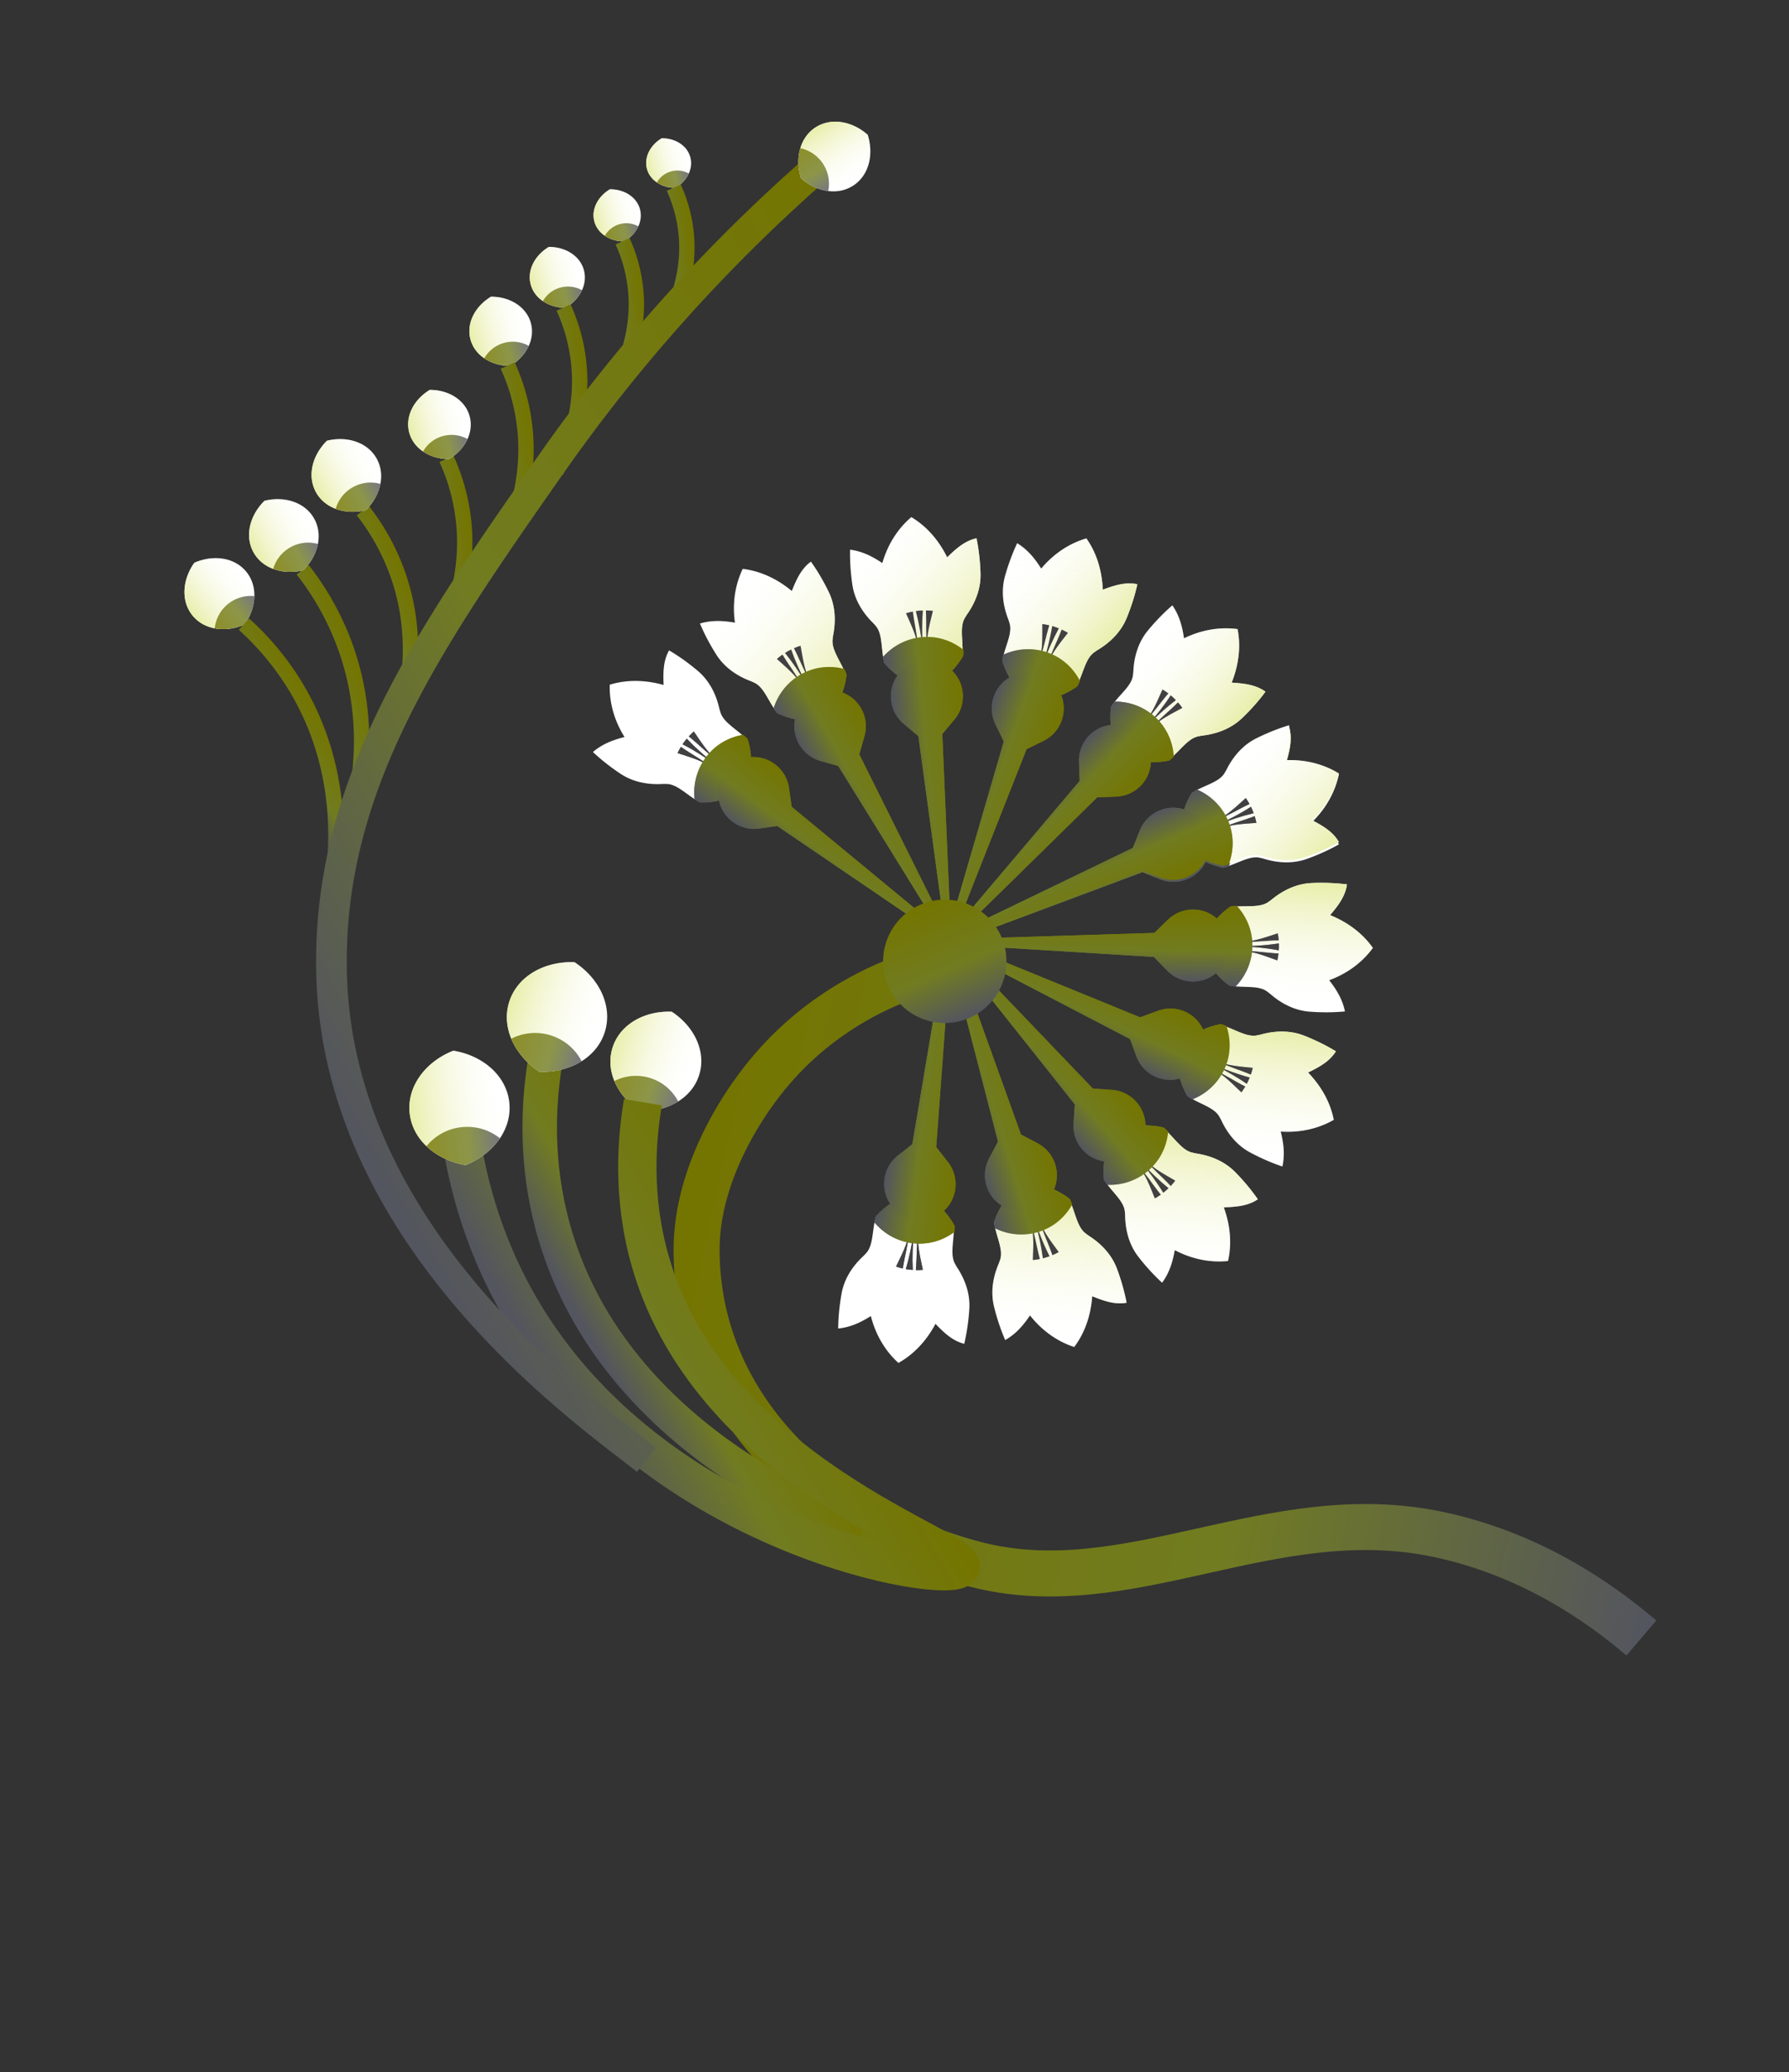 <svg xmlns="http://www.w3.org/2000/svg" width="291" height="337" fill="none"><rect width="100%" height="100%" fill="#333333" stroke="none"/><path fill="#fff" d="M31.316 100.101c.915 1.124 2.18 1.818 3.605 2.089a7.8 7.8 0 0 0 2.83-.001 9.073 9.073 0 0 0 2.02-.615c1.024-1.442 1.577-3.067 1.603-4.626.031-1.452-.393-2.836-1.308-3.96-1.898-2.334-5.337-2.827-8.457-1.463a8.996 8.996 0 0 0-.602.965c-1.386 2.577-1.374 5.543.31 7.611Z"/><path fill="url(#a)" d="M31.316 100.101c.915 1.124 2.18 1.818 3.605 2.089a7.8 7.8 0 0 0 2.83-.001 9.073 9.073 0 0 0 2.02-.615c1.024-1.442 1.577-3.067 1.603-4.626.031-1.452-.393-2.836-1.308-3.96-1.898-2.334-5.337-2.827-8.457-1.463a8.996 8.996 0 0 0-.602.965c-1.386 2.577-1.374 5.543.31 7.611Z"/><path fill="url(#b)" d="M34.924 102.189a7.8 7.8 0 0 0 2.83-.001 9.073 9.073 0 0 0 2.02-.615c1.024-1.441 1.577-3.067 1.603-4.625a5.895 5.895 0 0 0-4.306 1.294 5.9 5.9 0 0 0-2.147 3.947Z" opacity=".8"/><path stroke="url(#c)" stroke-miterlimit="10" stroke-width="2.495" d="M39.684 101.507c2.814 2.546 6.265 6.286 9.155 11.447 6.344 11.326 6.04 22.415 5.59 27.329"/><path stroke="url(#d)" stroke-miterlimit="10" stroke-width="2.495" d="M49.238 92.667a45.251 45.251 0 0 1 7.05 12.852c4.302 12.248 2.093 23.122.805 27.883"/><path stroke="url(#e)" stroke-miterlimit="10" stroke-width="2.495" d="M59.012 83.038a36.732 36.732 0 0 1 5.707 10.403c3.483 9.915 1.696 18.716.65 22.573"/><path stroke="url(#f)" stroke-miterlimit="10" stroke-width="2.495" d="M72.62 74.609a32.962 32.962 0 0 1 2.807 10.333c.96 9.438-2.467 16.778-4.197 19.943"/><path fill="#fff" d="M86.343 46.31c.312 1.108 1.011 2.015 1.967 2.66.6.413 1.3.712 2.06.895.533.125 1.09.192 1.669.191 1.2-.726 2.118-1.736 2.63-2.863.48-1.046.608-2.189.3-3.298-.644-2.302-2.994-3.747-5.7-3.738a7.04 7.04 0 0 0-.742.51c-1.832 1.441-2.758 3.605-2.184 5.644Z"/><path fill="url(#g)" d="M86.343 46.31c.312 1.108 1.011 2.015 1.967 2.66.6.413 1.3.712 2.06.895.533.125 1.09.192 1.669.191 1.2-.726 2.118-1.736 2.63-2.863.48-1.046.608-2.189.3-3.298-.644-2.302-2.994-3.747-5.7-3.738a7.04 7.04 0 0 0-.742.51c-1.832 1.441-2.758 3.605-2.184 5.644Z"/><path fill="url(#h)" d="M88.306 48.973c.6.413 1.3.712 2.06.895.533.125 1.09.192 1.669.19 1.2-.725 2.118-1.735 2.63-2.862a4.694 4.694 0 0 0-6.36 1.777Z" opacity=".8"/><path fill="#fff" d="M96.692 36.059c.266.947.868 1.726 1.688 2.283.517.352 1.117.61 1.767.765.456.108.935.163 1.429.163 1.031-.624 1.818-1.49 2.257-2.457.412-.898.521-1.878.258-2.827-.553-1.97-2.568-3.215-4.886-3.206-.222.133-.436.28-.635.438-1.573 1.24-2.368 3.096-1.878 4.84Z"/><path fill="url(#i)" d="M96.692 36.059c.266.947.868 1.726 1.688 2.283.517.352 1.117.61 1.767.765.456.108.935.163 1.429.163 1.031-.624 1.818-1.49 2.257-2.457.412-.898.521-1.878.258-2.827-.553-1.97-2.568-3.215-4.886-3.206-.222.133-.436.28-.635.438-1.573 1.24-2.368 3.096-1.878 4.84Z"/><path fill="url(#j)" d="M98.383 38.342c.517.353 1.117.61 1.767.766a6.23 6.23 0 0 0 1.429.163c1.031-.624 1.817-1.491 2.257-2.457a4.015 4.015 0 0 0-3.042-.358 4.012 4.012 0 0 0-2.41 1.886Z" opacity=".8"/><path fill="#fff" d="M105.25 27.498c.251.905.824 1.642 1.604 2.17a5.06 5.06 0 0 0 1.68.73c.436.105.889.157 1.359.157.978-.593 1.728-1.416 2.143-2.334.391-.853.497-1.788.242-2.69-.527-1.876-2.439-3.057-4.646-3.046a6.058 6.058 0 0 0-.605.416c-1.489 1.173-2.242 2.937-1.777 4.597Z"/><path fill="url(#k)" d="M105.25 27.498c.251.905.824 1.642 1.604 2.17a5.06 5.06 0 0 0 1.68.73c.436.105.889.157 1.359.157.978-.593 1.728-1.416 2.143-2.334.391-.853.497-1.788.242-2.69-.527-1.876-2.439-3.057-4.646-3.046a6.058 6.058 0 0 0-.605.416c-1.489 1.173-2.242 2.937-1.777 4.597Z"/><path fill="url(#l)" d="M106.851 29.668a5.08 5.08 0 0 0 1.68.73 5.73 5.73 0 0 0 1.358.156c.978-.593 1.729-1.416 2.144-2.334a3.804 3.804 0 0 0-2.89-.34 3.819 3.819 0 0 0-2.292 1.788Z" opacity=".8"/><path stroke="url(#m)" stroke-miterlimit="10" stroke-width="7.484" d="M147.51 158.871c-4.355 1.546-15.718 6.23-24.456 18.185-1.629 2.228-9.778 13.368-9.746 26.272.068 25.916 20.809 44.598 45.151 51.033 25.03 6.617 48.294-10.59 75.528-4.804 14.833 3.152 25.914 10.803 33.002 16.837"/><path fill="#fff" d="M142.491 197.844c-.088.308-.166.609-.234.919-.386 2.004-.336 3.984-1.417 5.088a8.738 8.738 0 0 1-.491.507c-1.731 1.626-3.028 3.657-3.452 5.991a35.364 35.364 0 0 0-.312 2.066 32.502 32.502 0 0 0-.246 3.647c2.023-.199 3.693-1.007 5.318-2.025.736 2.928 2.248 5.603 4.482 7.623 2.581-1.438 4.604-3.684 6.026-6.353 1.336 1.376 2.744 2.771 4.684 3.243a35.082 35.082 0 0 0 .823-5.69c.143-2.368-.633-4.65-1.928-6.638a8 8 0 0 1-.357-.611c-.797-1.321-.342-3.232-.239-5.257l.002-.03c.019-.338.028-.667.017-1.007-1.45-2.635-3.47-4.342-5.842-4.625-2.374-.287-4.729.892-6.767 3.095"/><path fill="#414042" d="M146.843 206.301c.311-2.052.868-3.917 1.045-5.881-.281 1.949-1.284 3.772-2.138 5.576.359.12.726.222 1.093.305Zm1.621.236c-.102-2.102-.008-4.06.156-6.022-.31 1.946-.679 3.874-1.283 5.889.373.061.749.104 1.127.133Zm1.64-.017c-.399-1.959-.94-3.964-.75-5.922-.295 1.947-.199 3.891-.383 5.959.377.01.757-.005 1.133-.037Z"/><path fill="url(#n)" d="M155.243 199.323c-1.468-2.667-3.511-4.394-5.914-4.683-2.404-.289-4.785.901-6.846 3.131l-.012.011a11.78 11.78 0 0 0-.256.989 9.551 9.551 0 0 0 6.233 3.416c2.546.306 4.904-.438 6.771-1.82.014-.008.023-.018.037-.026.02-.32.037-.643.021-.967"/><path fill="url(#o)" d="M153.197 197.206a5.855 5.855 0 0 1-7.227-9.211l2.432-1.908 4.808-28.607 1.21.147-2.136 28.931 1.907 2.433a5.853 5.853 0 0 1-.994 8.215Z"/><path fill="#ED1C24" d="M155.329 158.012a2.609 2.609 0 1 0-2.61-4.518 2.609 2.609 0 0 0 2.61 4.518Z"/><path fill="#fff" d="M161.719 198.797c.045.316.095.625.16.934.461 1.985 1.312 3.778.774 5.224a8.141 8.141 0 0 1-.244.663c-.921 2.189-1.279 4.571-.717 6.878.162.666.346 1.339.556 2.015a32.67 32.67 0 0 0 1.258 3.43c1.766-1.005 2.963-2.419 4.034-4.011 1.866 2.376 4.333 4.205 7.195 5.141 1.775-2.364 2.708-5.239 2.923-8.256 1.78.715 3.634 1.416 5.597 1.057a32.987 32.987 0 0 0-.891-3.551 37.439 37.439 0 0 0-.674-1.981c-.832-2.222-2.469-3.988-4.459-5.28a8.445 8.445 0 0 1-.576-.414c-1.266-.884-1.625-2.814-2.355-4.705l-.008-.029c-.12-.315-.243-.619-.393-.927-2.397-1.817-4.937-2.554-7.218-1.85-2.287.703-3.958 2.737-4.921 5.577"/><path fill="#414042" d="M169.138 204.753c-.547-2.002-.798-3.932-1.437-5.796.534 1.896.362 3.966.312 5.961.379-.034.756-.089 1.125-.165Zm1.577-.445c-.951-1.878-1.656-3.708-2.308-5.568.51 1.904.953 3.814 1.226 5.898.364-.092.728-.202 1.082-.33Zm1.492-.678c-1.161-1.624-2.472-3.236-3.094-5.104.523 1.901 1.401 3.636 2.073 5.599a10.55 10.55 0 0 0 1.021-.495Z"/><path fill="url(#p)" d="M173.974 194.96c-2.429-1.837-4.993-2.584-7.307-1.87s-4.005 2.769-4.981 5.645l-.006.013c.041.342.099.674.169 1.009a9.561 9.561 0 0 0 7.084.588c2.451-.755 4.306-2.396 5.445-4.412a.745.745 0 0 0 .02-.04c-.115-.299-.227-.6-.372-.891"/><path fill="url(#q)" d="M171.237 193.866a5.851 5.851 0 0 1-7.912 2.436 5.852 5.852 0 0 1-2.435-7.912l1.445-2.729-7.242-28.091 1.165-.359 9.815 27.298 2.729 1.445a5.86 5.86 0 0 1 2.435 7.912Z"/><path fill="#ED1C24" d="M156.411 157.912a2.608 2.608 0 1 0-2.608-4.516 2.608 2.608 0 0 0 2.608 4.516Z"/><path fill="#fff" d="M179.611 191.861c.171.271.34.53.527.788 1.229 1.627 2.732 2.915 2.834 4.457.027.236.045.473.046.705.051 2.374.691 4.692 2.142 6.571a32.38 32.38 0 0 0 1.326 1.614 32.821 32.821 0 0 0 2.543 2.621c1.203-1.635 1.723-3.417 2.057-5.305 2.672 1.411 5.666 2.081 8.664 1.77.66-2.879.339-5.886-.69-8.73 1.916-.071 3.894-.182 5.542-1.309a33.056 33.056 0 0 0-2.259-2.885 35.44 35.44 0 0 0-1.423-1.534c-1.664-1.689-3.879-2.638-6.221-3.01a8.2 8.2 0 0 1-.69-.143c-1.518-.292-2.632-1.909-4.067-3.342l-.018-.022a11.099 11.099 0 0 0-.734-.688c-2.93-.683-5.546-.327-7.35 1.247-1.8 1.571-2.501 4.108-2.227 7.099"/><path fill="#414042" d="M188.814 194.289c-1.316-1.605-2.328-3.268-3.67-4.711 1.26 1.515 1.941 3.477 2.712 5.321.327-.189.649-.389.958-.61Zm1.254-1.048c-1.631-1.328-3.022-2.71-4.371-4.149 1.24 1.53 2.423 3.094 3.519 4.893.297-.234.583-.479.852-.744Zm1.096-1.228c-1.723-1.009-3.574-1.954-4.901-3.406 1.25 1.525 2.758 2.754 4.172 4.274.254-.275.5-.565.729-.868Z"/><path fill="url(#r)" d="M189.246 183.375c-2.964-.691-5.614-.33-7.435 1.263-1.823 1.589-2.533 4.16-2.255 7.182l-.001.015c.176.297.364.573.563.852a9.573 9.573 0 0 0 6.711-2.345c1.933-1.686 2.958-3.94 3.179-6.248l.003-.044c-.227-.23-.453-.456-.701-.664"/><path fill="url(#s)" d="M186.3 183.488a5.855 5.855 0 0 1-6.237 5.443 5.855 5.855 0 0 1-5.443-6.237l.209-3.084-18.046-22.718.916-.799 20.07 20.95 3.084.21a5.852 5.852 0 0 1 5.447 6.235Z"/><path fill="#ED1C24" d="M157.356 157.389a2.608 2.608 0 1 0-2.606-4.518 2.608 2.608 0 0 0 2.606 4.518Z"/><path fill="#fff" d="M193.169 178.236c.265.18.528.347.801.507 1.784.984 3.685 1.553 4.402 2.92.123.205.23.414.333.625 1.011 2.147 2.542 4.008 4.631 5.134.605.325 1.229.64 1.869.935 1.13.525 2.269.984 3.391 1.357.436-1.985.187-3.822-.28-5.685 3.014.203 6.021-.404 8.634-1.907-.568-2.902-2.083-5.518-4.18-7.693 1.72-.846 3.481-1.754 4.529-3.451a32.457 32.457 0 0 0-3.238-1.716c-.64-.296-1.28-.572-1.923-.823-2.206-.868-4.618-.834-6.909-.219a8.8 8.8 0 0 1-.691.152c-1.503.35-3.177-.674-5.076-1.396l-.026-.013a10.982 10.982 0 0 0-.95-.33c-2.955.566-5.201 1.957-6.204 4.127-1.009 2.169-.613 4.771.853 7.392"/><path fill="#414042" d="M202.554 176.707c-1.853-.93-3.456-2.037-5.269-2.809 1.766.871 3.187 2.387 4.642 3.755.223-.304.434-.621.627-.946Zm.724-1.464c-2.032-.551-3.865-1.25-5.682-2.011 1.757.896 3.472 1.843 5.208 3.04.175-.339.333-.682.474-1.029Zm.495-1.568c-1.985-.221-4.061-.329-5.865-1.116 1.76.884 3.641 1.393 5.549 2.206.126-.358.229-.722.316-1.09Z"/><path fill="url(#t)" d="M198.519 166.566c-2.989.572-5.261 1.983-6.28 4.176-1.018 2.193-.622 4.829.862 7.482l.005.016c.283.202.564.377.862.547a9.584 9.584 0 0 0 5.177-4.87c1.08-2.324 1.097-4.803.365-7.002-.003-.012-.011-.027-.014-.039-.3-.117-.6-.233-.911-.32"/><path fill="url(#u)" d="M195.87 167.865a5.854 5.854 0 0 1-10.991 4.028l-1.062-2.901-25.724-13.412.512-1.103 26.853 10.974 2.901-1.062a5.844 5.844 0 0 1 7.511 3.476Z"/><path fill="#ED1C24" d="M158.009 156.517a2.608 2.608 0 1 0-2.607-4.517 2.608 2.608 0 0 0 2.607 4.517Z"/><path fill="#fff" d="M200.011 160.277c.317.054.624.1.939.137 2.03.176 3.996-.08 5.209.877.194.14.378.285.555.435 1.797 1.551 3.95 2.63 6.317 2.807.685.051 1.384.085 2.088.096a32.568 32.568 0 0 0 3.65-.136c-.407-1.988-1.386-3.569-2.569-5.076 2.838-1.04 5.335-2.819 7.11-5.254-1.7-2.419-4.145-4.194-6.948-5.331 1.229-1.474 2.471-3.017 2.733-4.997a33.007 33.007 0 0 0-3.654-.251 33.763 33.763 0 0 0-2.092.03c-2.37.105-4.556 1.115-6.399 2.612a7.818 7.818 0 0 1-.57.419c-1.229.933-3.177.675-5.203.786l-.03-.002c-.338.015-.664.042-1.004.086-2.469 1.72-3.955 3.903-3.99 6.293-.035 2.39 1.379 4.609 3.785 6.407"/><path fill="#414042" d="M207.958 155.066c-2.073-.094-3.985-.453-5.957-.421 1.967.075 3.883.883 5.769 1.542a9.82 9.82 0 0 0 .188-1.121Zm.068-1.639c-2.079.322-4.035.43-6.01.473 1.969.103 3.923.272 5.99.66a9.51 9.51 0 0 0 .02-1.133Zm-.183-1.629c-1.904.601-3.842 1.349-5.812 1.366 1.971.092 3.892-.21 5.965-.238-.03-.382-.081-.756-.153-1.128Z"/><path fill="url(#v)" d="M200.146 147.44c-2.499 1.743-4.003 3.95-4.04 6.37-.037 2.42 1.397 4.665 3.831 6.479l.01.009c.34.07.668.113 1.013.151a9.568 9.568 0 0 0 2.751-6.556c.039-2.563-.948-4.833-2.516-6.545l-.031-.029c-.32.013-.642.033-.963.076"/><path fill="url(#w)" d="M198.258 149.703a5.852 5.852 0 1 1-8.404 8.148l-2.151-2.22-28.955-1.791.019-1.217 28.998-.898 2.22-2.152a5.848 5.848 0 0 1 8.273.13Z"/><path fill="#ED1C24" d="M158.253 155.459a2.608 2.608 0 1 0-2.608-4.516 2.608 2.608 0 0 0 2.608 4.516Z"/><path fill="#fff" d="M198.958 141.087c.312-.076.609-.162.911-.255 1.928-.667 3.617-1.699 5.116-1.315.231.047.463.103.685.174 2.273.687 4.68.794 6.912-.006.646-.23 1.295-.486 1.944-.761a32.824 32.824 0 0 0 3.277-1.612c-1.18-1.65-2.715-2.697-4.411-3.594 2.168-2.102 3.728-4.746 4.359-7.693-2.539-1.517-5.493-2.144-8.516-2.041.521-1.845 1.029-3.762.466-5.674a31.74 31.74 0 0 0-3.438 1.258 32.93 32.93 0 0 0-1.897.877c-2.124 1.06-3.709 2.872-4.785 4.99a8.113 8.113 0 0 1-.348.614c-.745 1.351-2.629 1.912-4.433 2.835l-.027.011c-.303.15-.592.308-.883.486-1.557 2.575-2.024 5.172-1.085 7.375.937 2.199 3.138 3.65 6.062 4.313"/><path fill="#414042" d="M204.1 133.087c-1.933.756-3.824 1.206-5.612 2.034 1.828-.732 3.904-.772 5.896-.934a9.975 9.975 0 0 0-.284-1.1Zm-.603-1.521c-1.769 1.14-3.512 2.037-5.297 2.877 1.84-.705 3.692-1.347 5.743-1.833a10.33 10.33 0 0 0-.446-1.044Zm-.835-1.414c-1.496 1.324-2.963 2.798-4.755 3.61 1.837-.719 3.471-1.771 5.355-2.645a10.34 10.34 0 0 0-.6-.965Z"/><path fill="url(#x)" d="M193.861 129.303c-1.574 2.604-2.048 5.238-1.096 7.462.948 2.226 3.171 3.692 6.132 4.362l.014.007c.339-.078.658-.167.985-.275a9.578 9.578 0 0 0-.155-7.105c-1.006-2.36-2.835-4.03-4.96-4.955-.013-.006-.026-.013-.041-.014-.286.147-.574.289-.849.462"/><path fill="url(#y)" d="M193.063 132.134a5.855 5.855 0 0 1 3.251 7.612 5.855 5.855 0 0 1-7.613 3.251l-2.868-1.151-27.181 10.141-.48-1.119 26.124-12.613 1.151-2.868a5.859 5.859 0 0 1 7.616-3.253Z"/><path fill="#ED1C24" d="M158.038 154.396a2.607 2.607 0 1 0-2.605-4.517 2.607 2.607 0 0 0 2.605 4.517Z"/><path fill="#ED1C24" d="M157.419 153.51a2.607 2.607 0 1 0-2.605-4.517 2.607 2.607 0 0 0 2.605 4.517Z"/><path fill="#ED1C24" d="M156.484 152.951a2.608 2.608 0 1 0-2.608-4.516 2.608 2.608 0 0 0 2.608 4.516Z"/><path fill="#ED1C24" d="M155.407 152.822a2.607 2.607 0 1 0-2.606-4.515 2.607 2.607 0 0 0 2.606 4.515Z"/><path fill="#ED1C24" d="M154.369 153.141a2.61 2.61 0 0 0-2.608-4.517 2.608 2.608 0 0 0 2.608 4.517Z"/><path fill="#ED1C24" d="M153.555 153.853a2.607 2.607 0 1 0-2.605-4.517 2.607 2.607 0 0 0 2.605 4.517Z"/><path fill="#ED1C24" d="M153.102 154.84a2.607 2.607 0 1 0-2.605-4.517 2.607 2.607 0 0 0 2.605 4.517Z"/><path fill="#ED1C24" d="M153.083 155.924a2.608 2.608 0 1 0-2.608-4.516 2.608 2.608 0 0 0 2.608 4.516Z"/><path fill="#ED1C24" d="M153.507 156.92a2.608 2.608 0 1 0-2.608-4.516 2.608 2.608 0 0 0 2.608 4.516Z"/><path fill="#ED1C24" d="M154.301 157.658a2.607 2.607 0 1 0-2.608-4.517 2.609 2.609 0 0 0 2.608 4.517Z"/><path fill="#414042" d="M146.852 206.295c.312-2.051.869-3.916 1.046-5.88-.281 1.948-1.285 3.771-2.138 5.575.359.12.726.222 1.092.305Zm1.621.237c-.102-2.102-.008-4.061.157-6.023-.311 1.947-.68 3.874-1.283 5.889.372.061.749.105 1.126.134Zm1.641-.016c-.4-1.959-.941-3.964-.75-5.921-.296 1.947-.2 3.89-.383 5.958.376.01.757-.005 1.133-.037Z"/><path fill="url(#z)" d="M155.253 199.319c-1.469-2.667-3.511-4.394-5.915-4.683-2.403-.289-4.785.901-6.845 3.131l-.013.011c-.103.331-.181.656-.255.989a9.551 9.551 0 0 0 6.232 3.416c2.547.306 4.905-.438 6.772-1.82.014-.008.023-.018.037-.026.019-.32.037-.643.021-.967"/><path fill="url(#A)" d="M153.197 197.204a5.855 5.855 0 0 1-7.227-9.211l2.432-1.907 4.808-28.608 1.21.147-2.136 28.931 1.907 2.433a5.853 5.853 0 0 1-.994 8.215Z"/><path fill="#ED1C24" d="M155.329 158.012a2.609 2.609 0 1 0-2.61-4.518 2.609 2.609 0 0 0 2.61 4.518Z"/><path fill="url(#B)" d="M161.719 198.797c.045.316.095.625.16.934.461 1.985 1.312 3.778.774 5.224a8.141 8.141 0 0 1-.244.663c-.921 2.189-1.279 4.571-.717 6.878.162.666.346 1.339.556 2.015a32.67 32.67 0 0 0 1.258 3.43c1.766-1.005 2.963-2.419 4.034-4.011 1.866 2.376 4.333 4.205 7.195 5.141 1.775-2.364 2.708-5.239 2.923-8.256 1.78.715 3.634 1.416 5.597 1.057a32.987 32.987 0 0 0-.891-3.551 37.439 37.439 0 0 0-.674-1.981c-.832-2.222-2.469-3.988-4.459-5.28a8.445 8.445 0 0 1-.576-.414c-1.266-.884-1.625-2.814-2.355-4.705l-.008-.029c-.12-.315-.243-.619-.393-.927-2.397-1.817-4.937-2.554-7.218-1.85-2.287.703-3.958 2.737-4.921 5.577"/><path fill="#414042" d="M169.138 204.753c-.547-2.002-.798-3.932-1.437-5.796.534 1.896.362 3.966.312 5.961.379-.034.756-.089 1.125-.165Zm1.577-.445c-.951-1.878-1.656-3.708-2.308-5.568.51 1.904.953 3.814 1.226 5.898.364-.092.728-.202 1.082-.33Zm1.492-.678c-1.161-1.624-2.472-3.236-3.094-5.104.523 1.901 1.401 3.636 2.073 5.599a10.55 10.55 0 0 0 1.021-.495Z"/><path fill="url(#C)" d="M173.974 194.96c-2.429-1.837-4.993-2.584-7.307-1.87s-4.005 2.769-4.981 5.645l-.006.013c.041.342.099.674.169 1.009a9.561 9.561 0 0 0 7.084.588c2.451-.755 4.306-2.396 5.445-4.412a.745.745 0 0 0 .02-.04c-.115-.299-.227-.6-.372-.891"/><path fill="url(#D)" d="M171.237 193.866a5.851 5.851 0 0 1-7.912 2.436 5.852 5.852 0 0 1-2.435-7.912l1.445-2.729-7.242-28.091 1.165-.359 9.815 27.298 2.729 1.445a5.86 5.86 0 0 1 2.435 7.912Z"/><path fill="#ED1C24" d="M156.411 157.912a2.608 2.608 0 1 0-2.608-4.516 2.608 2.608 0 0 0 2.608 4.516Z"/><path fill="url(#E)" d="M179.611 191.861c.171.271.34.53.527.788 1.229 1.627 2.732 2.915 2.834 4.457.027.236.045.473.046.705.051 2.374.691 4.692 2.142 6.571a32.38 32.38 0 0 0 1.326 1.614 32.821 32.821 0 0 0 2.543 2.621c1.203-1.635 1.723-3.417 2.057-5.305 2.672 1.411 5.666 2.081 8.664 1.77.66-2.879.339-5.886-.69-8.73 1.916-.071 3.894-.182 5.542-1.309a33.056 33.056 0 0 0-2.259-2.885 35.44 35.44 0 0 0-1.423-1.534c-1.664-1.689-3.879-2.638-6.221-3.01a8.2 8.2 0 0 1-.69-.143c-1.518-.292-2.632-1.909-4.067-3.342l-.018-.022a11.099 11.099 0 0 0-.734-.688c-2.93-.683-5.546-.327-7.35 1.247-1.8 1.571-2.501 4.108-2.227 7.099"/><path fill="#414042" d="M188.814 194.289c-1.316-1.605-2.328-3.268-3.67-4.711 1.26 1.515 1.941 3.477 2.712 5.321.327-.189.649-.389.958-.61Zm1.254-1.048c-1.631-1.328-3.022-2.71-4.371-4.149 1.24 1.53 2.423 3.094 3.519 4.893.297-.234.583-.479.852-.744Zm1.096-1.228c-1.723-1.009-3.574-1.954-4.901-3.406 1.25 1.525 2.758 2.754 4.172 4.274.254-.275.5-.565.729-.868Z"/><path fill="url(#F)" d="M189.246 183.375c-2.964-.691-5.614-.33-7.435 1.263-1.823 1.589-2.533 4.16-2.255 7.182l-.001.015c.176.297.364.573.563.852a9.573 9.573 0 0 0 6.711-2.345c1.933-1.686 2.958-3.94 3.179-6.248l.003-.044c-.227-.23-.453-.456-.701-.664"/><path fill="url(#G)" d="M186.3 183.488a5.855 5.855 0 0 1-6.237 5.443 5.855 5.855 0 0 1-5.443-6.237l.209-3.084-18.046-22.718.916-.799 20.07 20.95 3.084.21a5.852 5.852 0 0 1 5.447 6.235Z"/><path fill="#ED1C24" d="M157.356 157.389a2.608 2.608 0 1 0-2.606-4.518 2.608 2.608 0 0 0 2.606 4.518Z"/><path fill="url(#H)" d="M193.169 178.236c.265.18.528.347.801.507 1.784.984 3.685 1.553 4.402 2.92.123.205.23.414.333.625 1.011 2.147 2.542 4.008 4.631 5.134.605.325 1.229.64 1.869.935 1.13.525 2.269.984 3.391 1.357.436-1.985.187-3.822-.28-5.685 3.014.203 6.021-.404 8.634-1.907-.568-2.902-2.083-5.518-4.18-7.693 1.72-.846 3.481-1.754 4.529-3.451a32.457 32.457 0 0 0-3.238-1.716c-.64-.296-1.28-.572-1.923-.823-2.206-.868-4.618-.834-6.909-.219a8.8 8.8 0 0 1-.691.152c-1.503.35-3.177-.674-5.076-1.396l-.026-.013a10.982 10.982 0 0 0-.95-.33c-2.955.566-5.201 1.957-6.204 4.127-1.009 2.169-.613 4.771.853 7.392"/><path fill="#414042" d="M202.554 176.707c-1.853-.93-3.456-2.037-5.269-2.809 1.766.871 3.187 2.387 4.642 3.755.223-.304.434-.621.627-.946Zm.724-1.464c-2.032-.551-3.865-1.25-5.682-2.011 1.757.896 3.472 1.843 5.208 3.04.175-.339.333-.682.474-1.029Zm.495-1.568c-1.985-.221-4.061-.329-5.865-1.116 1.76.884 3.641 1.393 5.549 2.206.126-.358.229-.722.316-1.09Z"/><path fill="url(#I)" d="M198.519 166.566c-2.989.572-5.261 1.983-6.28 4.176-1.018 2.193-.622 4.829.862 7.482l.005.016c.283.202.564.377.862.547a9.584 9.584 0 0 0 5.177-4.87c1.08-2.324 1.097-4.803.365-7.002-.003-.012-.011-.027-.014-.039-.3-.117-.6-.233-.911-.32"/><path fill="url(#J)" d="M195.87 167.865a5.854 5.854 0 0 1-10.991 4.028l-1.062-2.901-25.724-13.412.512-1.103 26.853 10.974 2.901-1.062a5.844 5.844 0 0 1 7.511 3.476Z"/><path fill="#ED1C24" d="M158.009 156.517a2.608 2.608 0 1 0-2.607-4.517 2.608 2.608 0 0 0 2.607 4.517Z"/><path fill="url(#K)" d="M200.011 160.277c.317.054.624.1.939.137 2.03.176 3.996-.08 5.209.877.194.14.378.285.555.435 1.797 1.551 3.95 2.63 6.317 2.807.685.051 1.384.085 2.088.096a32.568 32.568 0 0 0 3.65-.136c-.407-1.988-1.386-3.569-2.569-5.076 2.838-1.04 5.335-2.819 7.11-5.254-1.7-2.419-4.145-4.194-6.948-5.331 1.229-1.474 2.471-3.017 2.733-4.997a33.007 33.007 0 0 0-3.654-.251 33.763 33.763 0 0 0-2.092.03c-2.37.105-4.556 1.115-6.399 2.612a7.818 7.818 0 0 1-.57.419c-1.229.933-3.177.675-5.203.786l-.03-.002c-.338.015-.664.042-1.004.086-2.469 1.72-3.955 3.903-3.99 6.293-.035 2.39 1.379 4.609 3.785 6.407"/><path fill="#414042" d="M207.958 155.066c-2.073-.094-3.985-.453-5.957-.421 1.967.075 3.883.883 5.769 1.542a9.82 9.82 0 0 0 .188-1.121Zm.068-1.639c-2.079.322-4.035.43-6.01.473 1.969.103 3.923.272 5.99.66a9.51 9.51 0 0 0 .02-1.133Zm-.183-1.629c-1.904.601-3.842 1.349-5.812 1.366 1.971.092 3.892-.21 5.965-.238-.03-.382-.081-.756-.153-1.128Z"/><path fill="url(#L)" d="M200.146 147.44c-2.499 1.743-4.003 3.95-4.04 6.37-.037 2.42 1.397 4.665 3.831 6.479l.01.009c.34.07.668.113 1.013.151a9.568 9.568 0 0 0 2.751-6.556c.039-2.563-.948-4.833-2.516-6.545l-.031-.029c-.32.013-.642.033-.963.076"/><path fill="url(#M)" d="M198.258 149.703a5.852 5.852 0 1 1-8.404 8.148l-2.151-2.22-28.955-1.791.019-1.217 28.998-.898 2.22-2.152a5.848 5.848 0 0 1 8.273.13Z"/><path fill="#ED1C24" d="M158.253 155.459a2.608 2.608 0 1 0-2.608-4.516 2.608 2.608 0 0 0 2.608 4.516Z"/><path fill="url(#N)" d="M198.958 141.087c.312-.076.609-.162.911-.255 1.928-.667 3.617-1.699 5.116-1.315.231.047.463.103.685.174 2.273.687 4.68.794 6.912-.006.646-.23 1.295-.486 1.944-.761a32.824 32.824 0 0 0 3.277-1.612c-1.18-1.65-2.715-2.697-4.411-3.594 2.168-2.102 3.728-4.746 4.359-7.693-2.539-1.517-5.493-2.144-8.516-2.041.521-1.845 1.029-3.762.466-5.674a31.74 31.74 0 0 0-3.438 1.258 32.93 32.93 0 0 0-1.897.877c-2.124 1.06-3.709 2.872-4.785 4.99a8.113 8.113 0 0 1-.348.614c-.745 1.351-2.629 1.912-4.433 2.835l-.027.011c-.303.15-.592.308-.883.486-1.557 2.575-2.024 5.172-1.085 7.375.937 2.199 3.138 3.65 6.062 4.313"/><path fill="#414042" d="M204.1 133.087c-1.933.756-3.824 1.206-5.612 2.034 1.828-.732 3.904-.772 5.896-.934a9.975 9.975 0 0 0-.284-1.1Zm-.603-1.521c-1.769 1.14-3.512 2.037-5.297 2.877 1.84-.705 3.692-1.347 5.743-1.833a10.33 10.33 0 0 0-.446-1.044Zm-.835-1.414c-1.496 1.324-2.963 2.798-4.755 3.61 1.837-.719 3.471-1.771 5.355-2.645a10.34 10.34 0 0 0-.6-.965Z"/><path fill="url(#O)" d="M193.861 129.303c-1.574 2.604-2.048 5.238-1.096 7.462.948 2.226 3.171 3.692 6.132 4.362l.014.007c.339-.078.658-.167.985-.275a9.578 9.578 0 0 0-.155-7.105c-1.006-2.36-2.835-4.03-4.96-4.955-.013-.006-.026-.013-.041-.014-.286.147-.574.289-.849.462"/><path fill="url(#P)" d="M193.063 132.134a5.855 5.855 0 0 1 3.251 7.612 5.855 5.855 0 0 1-7.613 3.251l-2.868-1.151-27.181 10.141-.48-1.119 26.124-12.613 1.151-2.868a5.859 5.859 0 0 1 7.616-3.253Z"/><path fill="#ED1C24" d="M158.038 154.396a2.607 2.607 0 1 0-2.605-4.517 2.607 2.607 0 0 0 2.605 4.517Z"/><path fill="#fff" d="M113.855 130.464a13.035 13.035 0 0 1-.826-.468c-1.712-1.106-3.109-2.513-4.655-2.494a8.73 8.73 0 0 0-.706.004c-2.37.124-4.732-.341-6.714-1.652a31.606 31.606 0 0 1-1.707-1.204 33.314 33.314 0 0 1-2.802-2.343c1.54-1.322 3.28-1.97 5.141-2.441-1.606-2.559-2.49-5.496-2.406-8.509 2.823-.869 5.845-.776 8.76.044-.071-1.916-.103-3.897.899-5.625a32.819 32.819 0 0 1 3.043 2.038c.563.425 1.109.86 1.635 1.302 1.808 1.536 2.918 3.673 3.46 5.986.055.225.12.454.194.681.405 1.491 2.097 2.48 3.631 3.812l.025.019c.258.217.5.438.741.684.899 2.872.734 5.508-.703 7.42-1.436 1.912-3.913 2.796-6.913 2.742"/><path fill="#414042" d="M110.759 121.47c1.697 1.195 3.429 2.081 4.966 3.312-1.602-1.146-3.611-1.682-5.504-2.312a10.8 10.8 0 0 1 .538-1Zm.952-1.332c1.448 1.529 2.925 2.813 4.459 4.055-1.619-1.126-3.268-2.188-5.139-3.15.21-.311.439-.614.68-.905Zm1.144-1.174c1.138 1.642 2.212 3.42 3.758 4.642-1.614-1.135-2.948-2.549-4.57-3.845.255-.28.529-.547.812-.797Z"/><path fill="url(#Q)" d="M121.609 120.231c.907 2.905.743 5.574-.709 7.509-1.452 1.936-3.959 2.832-6.998 2.777l-.012.003c-.308-.155-.598-.32-.893-.501a9.567 9.567 0 0 1 1.844-6.868c1.54-2.053 3.71-3.239 5.995-3.633.013-.002.031-.003.044-.006.245.21.488.417.714.652"/><path fill="url(#R)" d="M121.713 123.176a5.855 5.855 0 0 0 1.652 11.59l3.059-.436 23.987 16.318.731-.973-22.37-18.468-.436-3.058a5.859 5.859 0 0 0-6.623-4.973Z"/><path fill="#ED1C24" d="M153.531 153.504a2.607 2.607 0 0 0 .954-3.562 2.607 2.607 0 1 0-4.516 2.607 2.607 2.607 0 0 0 3.562.955Z"/><path fill="#fff" d="M126.442 115.939c-.198-.251-.384-.5-.564-.762-1.114-1.708-1.819-3.561-3.236-4.173a7.235 7.235 0 0 0-.647-.282c-2.214-.849-4.184-2.238-5.461-4.236a35.27 35.27 0 0 1-1.07-1.795 32.713 32.713 0 0 1-1.605-3.282c1.944-.581 3.801-.466 5.689-.14-.426-2.993-.041-6.037 1.264-8.752 2.935.353 5.656 1.67 7.984 3.603.717-1.777 1.492-3.602 3.109-4.773a32.3 32.3 0 0 1 1.948 3.102c.343.619.666 1.235.963 1.857 1.029 2.136 1.174 4.541.729 6.873a8.84 8.84 0 0 0-.1.699c-.24 1.526.908 3.119 1.767 4.96l.014.025c.147.304.278.604.397.925-.346 2.988-1.567 5.331-3.659 6.496-2.088 1.163-4.715.965-7.433-.306"/><path fill="#414042" d="M127.276 106.466c1.065 1.779 2.287 3.295 3.19 5.049-.999-1.698-2.613-3.003-4.088-4.35.287-.252.586-.481.898-.699Zm1.409-.828c.7 1.985 1.531 3.761 2.427 5.519-1.021-1.686-2.096-3.326-3.415-4.968.32-.203.652-.385.988-.551Zm1.526-.611c.369 1.962.629 4.025 1.548 5.765-1.01-1.692-1.657-3.527-2.611-5.37.345-.151.702-.282 1.063-.395Z"/><path fill="url(#S)" d="M137.688 109.745c-.353 3.025-1.587 5.395-3.7 6.572-2.113 1.177-4.769.977-7.52-.308l-.013-.007c-.221-.266-.42-.536-.612-.82a9.58 9.58 0 0 1 4.476-5.524c2.24-1.245 4.71-1.451 6.954-.88.013.007.028.008.041.014.139.291.278.581.387.884"/><path fill="url(#T)" d="M136.587 112.48a5.853 5.853 0 0 0-3.203 11.258l2.971.844 15.275 24.664 1.065-.591-12.925-25.973.844-2.972a5.853 5.853 0 0 0-4.027-7.23Z"/><path fill="#ED1C24" d="M154.35 152.793a2.608 2.608 0 1 0-2.608-4.516 2.608 2.608 0 0 0 2.608 4.516Z"/><path fill="#fff" d="M143.863 107.79a13.43 13.43 0 0 1-.206-.926c-.326-2.011-.214-3.989-1.261-5.128a7.916 7.916 0 0 0-.477-.522c-1.68-1.676-2.914-3.746-3.266-6.093a35.639 35.639 0 0 1-.248-2.075 32.797 32.797 0 0 1-.133-3.652c2.013.263 3.662 1.12 5.252 2.188.827-2.904 2.418-5.528 4.715-7.481 2.538 1.517 4.488 3.825 5.826 6.538 1.378-1.332 2.828-2.687 4.78-3.097.238 1.169.406 2.373.522 3.627a33.9 33.9 0 0 1 .125 2.084c.069 2.373-.776 4.627-2.129 6.577a7.66 7.66 0 0 0-.377.598c-.838 1.296-.441 3.218-.404 5.248l.004.031c.009.337.008.665-.014 1.005-1.53 2.589-3.602 4.232-5.984 4.443-2.381.211-4.696-1.036-6.666-3.304"/><path fill="#414042" d="M148.48 99.469c.249 2.06.747 3.943.861 5.909-.222-1.956-1.168-3.809-1.963-5.638.36-.109.73-.2 1.102-.271Zm1.628-.183c-.171 2.098-.133 4.056-.031 6.026-.25-1.955-.56-3.89-1.098-5.925.373-.054.752-.088 1.129-.101Zm1.636.065c-.46 1.942-1.063 3.933-.932 5.896-.237-1.958-.079-3.897-.202-5.968.378.005.758.028 1.134.072Z"/><path fill="url(#U)" d="M156.659 106.7c-1.551 2.62-3.646 4.28-6.056 4.499-2.413.215-4.757-1.049-6.746-3.343l-.01-.009a10.796 10.796 0 0 1-.224-.996 9.582 9.582 0 0 1 6.335-3.226c2.555-.231 4.891.591 6.711 2.024.01.009.022.021.035.028.01.322.015.642-.006.967"/><path fill="url(#V)" d="M154.522 108.757a5.854 5.854 0 0 0-7.508 8.984l2.369 1.981 3.923 28.743 1.215-.108-1.245-28.983 1.984-2.371a5.849 5.849 0 0 0-.738-8.246Z"/><path fill="#ED1C24" d="M155.387 152.473a2.608 2.608 0 1 0-2.608-4.518 2.608 2.608 0 0 0 2.608 4.518Z"/><path fill="#fff" d="M163.069 107.421c.054-.316.112-.62.189-.931.525-1.97 1.428-3.736.935-5.199a7.839 7.839 0 0 0-.221-.67c-.851-2.216-1.135-4.607-.504-6.895a35.279 35.279 0 0 1 1.982-5.386c1.731 1.058 2.889 2.512 3.912 4.135 1.939-2.317 4.456-4.069 7.35-4.913 1.701 2.418 2.544 5.318 2.664 8.34 1.8-.659 3.674-1.304 5.626-.883a32.909 32.909 0 0 1-1.001 3.522 34.327 34.327 0 0 1-.735 1.959c-.902 2.197-2.59 3.913-4.621 5.142a6.719 6.719 0 0 0-.584.395c-1.295.842-1.71 2.763-2.503 4.631l-.011.031c-.129.311-.264.613-.422.913-2.452 1.743-5.012 2.4-7.274 1.625-2.261-.774-3.871-2.856-4.746-5.728"/><path fill="#414042" d="M170.669 101.7c-.613 1.983-.92 3.903-1.616 5.749.593-1.876.481-3.954.498-5.949.377.044.749.114 1.118.2Zm1.557.492c-1.008 1.85-1.771 3.654-2.478 5.497.568-1.886 1.07-3.781 1.408-5.862.363.104.719.226 1.07.365Zm1.478.727c-1.211 1.587-2.569 3.16-3.251 5.006.58-1.883 1.511-3.593 2.244-5.532.343.158.682.334 1.007.526Z"/><path fill="url(#W)" d="M175.2 111.633c-2.483 1.762-5.071 2.429-7.36 1.647-2.29-.782-3.916-2.892-4.804-5.794l-.008-.014c.053-.345.122-.669.2-1.004a9.572 9.572 0 0 1 7.1-.371c2.427.831 4.227 2.527 5.309 4.581.008.015.014.025.019.042-.124.295-.246.593-.399.88"/><path fill="url(#X)" d="M172.429 112.651a5.851 5.851 0 0 0-7.83-2.679 5.852 5.852 0 0 0-2.68 7.83l1.361 2.776-8.105 27.857 1.153.393 10.651-26.985 2.776-1.36a5.858 5.858 0 0 0 2.674-7.832Z"/><path fill="#ED1C24" d="M156.459 152.603a2.607 2.607 0 1 0-2.605-4.517 2.607 2.607 0 0 0 2.605 4.517Z"/><path fill="#fff" d="M180.77 114.912c.177-.268.356-.519.55-.774 1.278-1.587 2.825-2.832 2.969-4.368.035-.234.056-.47.068-.704.123-2.37.836-4.672 2.342-6.506a34.86 34.86 0 0 1 1.376-1.573 32.607 32.607 0 0 1 2.623-2.54c1.154 1.67 1.618 3.468 1.892 5.366 2.714-1.329 5.727-1.9 8.712-1.501.569 2.901.159 5.893-.959 8.704 1.914.13 3.887.306 5.499 1.479a32.64 32.64 0 0 1-2.346 2.813 31.79 31.79 0 0 1-1.468 1.488c-1.716 1.642-3.96 2.519-6.313 2.819a7.325 7.325 0 0 0-.695.121c-1.526.245-2.688 1.827-4.167 3.213l-.021.022c-.246.232-.489.453-.756.664-2.95.592-5.554.153-7.305-1.472-1.752-1.629-2.374-4.186-2.007-7.162"/><path fill="#414042" d="M190.036 112.778c-1.364 1.561-2.427 3.191-3.815 4.596 1.304-1.475 2.046-3.414 2.874-5.231.324.193.637.406.941.635Zm1.226 1.083c-1.67 1.277-3.104 2.618-4.499 4.012 1.289-1.494 2.517-3.02 3.67-4.783.29.241.568.499.829.771Zm1.053 1.264c-1.75.958-3.633 1.842-5.008 3.253 1.295-1.484 2.843-2.668 4.301-4.141.251.278.486.579.707.888Z"/><path fill="url(#Y)" d="M190.139 123.699c-2.986.603-5.622.159-7.396-1.491-1.772-1.646-2.403-4.236-2.029-7.249l.001-.015c.187-.293.382-.563.591-.835a9.566 9.566 0 0 1 6.636 2.552c1.877 1.747 2.834 4.029 2.986 6.34v.043c-.233.22-.467.44-.722.64"/><path fill="url(#Z)" d="M187.2 123.492a5.852 5.852 0 0 0-6.064-5.632 5.851 5.851 0 0 0-5.632 6.063l.115 3.087-18.734 22.148.892.83 20.707-20.319 3.087-.115a5.854 5.854 0 0 0 5.629-6.062Z"/><path fill="#ED1C24" d="M157.395 153.16a2.607 2.607 0 1 0-2.608-4.517 2.609 2.609 0 0 0 2.608 4.517Z"/><path fill="#fff" d="M193.908 128.945c.271-.171.536-.329.815-.48 1.814-.929 3.73-1.436 4.487-2.781.127-.201.245-.407.349-.614 1.076-2.118 2.663-3.927 4.786-4.987a34.276 34.276 0 0 1 1.897-.876 32.733 32.733 0 0 1 3.432-1.255c.374 1.997.067 3.827-.458 5.674 3.02-.11 6.008.592 8.571 2.176-.66 2.879-2.249 5.449-4.417 7.56 1.696.897 3.425 1.86 4.419 3.59a32.012 32.012 0 0 1-3.29 1.614c-.649.275-1.299.532-1.945.762-2.235.801-4.641.69-6.911.006a9.944 9.944 0 0 0-.685-.175c-1.493-.397-3.196.577-5.117 1.24l-.027.011a11.65 11.65 0 0 1-.962.299c-2.934-.657-5.136-2.117-6.073-4.316-.937-2.199-.466-4.789 1.08-7.358"/><path fill="#414042" d="M203.243 130.759c-1.881.872-3.517 1.93-5.355 2.645 1.794-.817 3.259-2.285 4.755-3.61.218.312.416.639.6.965Zm.681 1.493c-2.046.488-3.898 1.13-5.743 1.834 1.785-.841 3.53-1.734 5.297-2.878.168.341.316.687.446 1.044Zm.446 1.577c-1.992.162-4.066.206-5.896.935 1.787-.828 3.682-1.281 5.612-2.034.114.361.208.73.284 1.099Z"/><path fill="url(#aa)" d="M198.892 140.774c-2.971-.664-5.198-2.142-6.149-4.367-.948-2.226-.472-4.847 1.095-7.447l.007-.014c.289-.19.577-.357.88-.522a9.593 9.593 0 0 1 5.027 5.029c1.006 2.359.948 4.834.148 7.01a.105.105 0 0 0-.014.041c-.303.109-.608.214-.919.293"/><path fill="url(#ab)" d="M196.276 139.399a5.855 5.855 0 0 0-3.25-7.613 5.856 5.856 0 0 0-7.613 3.251l-1.151 2.868-26.124 12.613.48 1.12 27.181-10.142 2.868 1.151a5.85 5.85 0 0 0 7.609-3.248Z"/><path fill="#ED1C24" d="M158.019 154.051a2.608 2.608 0 1 0-2.608-4.516 2.608 2.608 0 0 0 2.608 4.516Z"/><path fill="#ED1C24" d="M158.228 155.109a2.607 2.607 0 1 0-2.605-4.517 2.607 2.607 0 0 0 2.605 4.517Z"/><path fill="#ED1C24" d="M157.985 156.17a2.608 2.608 0 1 0-2.608-4.516 2.608 2.608 0 0 0 2.608 4.516Z"/><path fill="#ED1C24" d="M157.332 157.039a2.608 2.608 0 1 0-2.608-4.516 2.608 2.608 0 0 0 2.608 4.516Z"/><path fill="#ED1C24" d="M156.386 157.566a2.607 2.607 0 1 0-2.605-4.517 2.607 2.607 0 0 0 2.605 4.517Z"/><path fill="#ED1C24" d="M155.31 157.66a2.608 2.608 0 1 0-2.608-4.516 2.608 2.608 0 0 0 2.608 4.516Z"/><path fill="#ED1C24" d="M154.277 157.312a2.608 2.608 0 1 0-2.608-4.516 2.608 2.608 0 0 0 2.608 4.516Z"/><path fill="#ED1C24" d="M153.482 156.574a2.607 2.607 0 1 0-2.605-4.517 2.607 2.607 0 0 0 2.605 4.517Z"/><path fill="#ED1C24" d="M153.058 155.574a2.607 2.607 0 1 0-2.605-4.517 2.607 2.607 0 0 0 2.605 4.517Z"/><path fill="#ED1C24" d="M153.073 154.49a2.607 2.607 0 1 0-2.606-4.515 2.607 2.607 0 0 0 2.606 4.515Z"/><path fill="#414042" d="M110.76 121.474c1.697 1.195 3.429 2.081 4.966 3.312-1.602-1.146-3.611-1.682-5.505-2.312.164-.342.341-.677.539-1Zm.951-1.334c1.448 1.529 2.926 2.813 4.46 4.055-1.62-1.126-3.268-2.188-5.139-3.15.21-.311.438-.614.679-.905Zm1.145-1.17c1.138 1.642 2.212 3.42 3.757 4.641-1.614-1.134-2.948-2.548-4.57-3.844.256-.28.529-.547.813-.797Z"/><path fill="url(#ac)" d="M121.609 120.231c.908 2.905.744 5.574-.708 7.509-1.452 1.936-3.96 2.832-6.998 2.777l-.013.003c-.308-.155-.598-.32-.892-.501a9.562 9.562 0 0 1 1.843-6.868c1.541-2.053 3.71-3.239 5.995-3.633.013-.002.031-.003.044-.006.245.21.488.417.714.652"/><path fill="url(#ad)" d="M121.714 123.178a5.855 5.855 0 0 0 1.652 11.59l3.058-.436 23.988 16.318.73-.973-22.37-18.468-.436-3.058a5.858 5.858 0 0 0-6.622-4.973Z"/><path fill="#ED1C24" d="M153.531 153.504a2.607 2.607 0 0 0 .954-3.562 2.607 2.607 0 1 0-4.516 2.607 2.607 2.607 0 0 0 3.562.955Z"/><path fill="url(#ae)" d="M126.442 115.939c-.198-.251-.384-.5-.564-.762-1.114-1.708-1.819-3.561-3.236-4.173a7.235 7.235 0 0 0-.647-.282c-2.214-.849-4.184-2.238-5.461-4.236a35.27 35.27 0 0 1-1.07-1.795 32.713 32.713 0 0 1-1.605-3.282c1.944-.581 3.801-.466 5.689-.14-.426-2.993-.041-6.037 1.264-8.752 2.935.353 5.656 1.67 7.984 3.603.717-1.777 1.492-3.602 3.109-4.773a32.3 32.3 0 0 1 1.948 3.102c.343.619.666 1.235.963 1.857 1.029 2.136 1.174 4.541.729 6.873a8.84 8.84 0 0 0-.1.699c-.24 1.526.908 3.119 1.767 4.96l.014.025c.147.304.278.604.397.925-.346 2.988-1.567 5.331-3.659 6.496-2.088 1.163-4.715.965-7.433-.306"/><path fill="#414042" d="M127.276 106.466c1.065 1.779 2.287 3.295 3.19 5.049-.999-1.698-2.613-3.003-4.088-4.35.287-.252.586-.481.898-.699Zm1.409-.828c.7 1.985 1.531 3.761 2.427 5.519-1.021-1.686-2.096-3.326-3.415-4.968.32-.203.652-.385.988-.551Zm1.526-.611c.369 1.962.629 4.025 1.548 5.765-1.01-1.692-1.657-3.527-2.611-5.37.345-.151.702-.282 1.063-.395Z"/><path fill="url(#af)" d="M137.688 109.745c-.353 3.025-1.587 5.395-3.7 6.572-2.113 1.177-4.769.977-7.52-.308l-.013-.007c-.221-.266-.42-.536-.612-.82a9.58 9.58 0 0 1 4.476-5.524c2.24-1.245 4.71-1.451 6.954-.88.013.007.028.008.041.014.139.291.278.581.387.884"/><path fill="url(#ag)" d="M136.587 112.48a5.853 5.853 0 0 0-3.203 11.258l2.971.844 15.275 24.664 1.065-.591-12.925-25.973.844-2.972a5.853 5.853 0 0 0-4.027-7.23Z"/><path fill="#ED1C24" d="M154.35 152.793a2.608 2.608 0 1 0-2.608-4.516 2.608 2.608 0 0 0 2.608 4.516Z"/><path fill="url(#ah)" d="M143.863 107.79a13.43 13.43 0 0 1-.206-.926c-.326-2.011-.214-3.989-1.261-5.128a7.916 7.916 0 0 0-.477-.522c-1.68-1.676-2.914-3.746-3.266-6.093a35.639 35.639 0 0 1-.248-2.075 32.797 32.797 0 0 1-.133-3.652c2.013.263 3.662 1.12 5.252 2.188.827-2.904 2.418-5.528 4.715-7.481 2.538 1.517 4.488 3.825 5.826 6.538 1.378-1.332 2.828-2.687 4.78-3.097.238 1.169.406 2.373.522 3.627a33.9 33.9 0 0 1 .125 2.084c.069 2.373-.776 4.627-2.129 6.577a7.66 7.66 0 0 0-.377.598c-.838 1.296-.441 3.218-.404 5.248l.004.031c.009.337.008.665-.014 1.005-1.53 2.589-3.602 4.232-5.984 4.443-2.381.211-4.696-1.036-6.666-3.304"/><path fill="#414042" d="M148.48 99.469c.249 2.06.747 3.943.861 5.909-.222-1.956-1.168-3.809-1.963-5.638.36-.109.73-.2 1.102-.271Zm1.628-.183c-.171 2.098-.133 4.056-.031 6.026-.25-1.955-.56-3.89-1.098-5.925.373-.054.752-.088 1.129-.101Zm1.636.065c-.46 1.942-1.063 3.933-.932 5.896-.237-1.958-.079-3.897-.202-5.968.378.005.758.028 1.134.072Z"/><path fill="url(#ai)" d="M156.659 106.7c-1.551 2.62-3.646 4.28-6.056 4.499-2.413.215-4.757-1.049-6.746-3.343l-.01-.009a10.796 10.796 0 0 1-.224-.996 9.582 9.582 0 0 1 6.335-3.226c2.555-.231 4.891.591 6.711 2.024.01.009.022.021.035.028.01.322.015.642-.006.967"/><path fill="url(#aj)" d="M154.522 108.757a5.854 5.854 0 0 0-7.508 8.984l2.369 1.981 3.923 28.743 1.215-.108-1.245-28.983 1.984-2.371a5.849 5.849 0 0 0-.738-8.246Z"/><path fill="#ED1C24" d="M155.387 152.473a2.608 2.608 0 1 0-2.608-4.518 2.608 2.608 0 0 0 2.608 4.518Z"/><path fill="url(#ak)" d="M163.069 107.421c.054-.316.112-.62.189-.931.525-1.97 1.428-3.736.935-5.199a7.839 7.839 0 0 0-.221-.67c-.851-2.216-1.135-4.607-.504-6.895a35.279 35.279 0 0 1 1.982-5.386c1.731 1.058 2.889 2.512 3.912 4.135 1.939-2.317 4.456-4.069 7.35-4.913 1.701 2.418 2.544 5.318 2.664 8.34 1.8-.659 3.674-1.304 5.626-.883a32.909 32.909 0 0 1-1.001 3.522 34.327 34.327 0 0 1-.735 1.959c-.902 2.197-2.59 3.913-4.621 5.142a6.719 6.719 0 0 0-.584.395c-1.295.842-1.71 2.763-2.503 4.631l-.011.031c-.129.311-.264.613-.422.913-2.452 1.743-5.012 2.4-7.274 1.625-2.261-.774-3.871-2.856-4.746-5.728"/><path fill="#414042" d="M170.669 101.7c-.613 1.983-.92 3.903-1.616 5.749.593-1.876.481-3.954.498-5.949.377.044.749.114 1.118.2Zm1.557.492c-1.008 1.85-1.771 3.654-2.478 5.497.568-1.886 1.07-3.781 1.408-5.862.363.104.719.226 1.07.365Zm1.478.727c-1.211 1.587-2.569 3.16-3.251 5.006.58-1.883 1.511-3.593 2.244-5.532.343.158.682.334 1.007.526Z"/><path fill="url(#al)" d="M175.2 111.633c-2.483 1.762-5.071 2.429-7.36 1.647-2.29-.782-3.916-2.892-4.804-5.794l-.008-.014c.053-.345.122-.669.2-1.004a9.572 9.572 0 0 1 7.1-.371c2.427.831 4.227 2.527 5.309 4.581.008.015.014.025.019.042-.124.295-.246.593-.399.88"/><path fill="url(#am)" d="M172.429 112.651a5.851 5.851 0 0 0-7.83-2.679 5.852 5.852 0 0 0-2.68 7.83l1.361 2.776-8.105 27.857 1.153.393 10.651-26.985 2.776-1.36a5.858 5.858 0 0 0 2.674-7.832Z"/><path fill="#ED1C24" d="M156.459 152.603a2.607 2.607 0 1 0-2.605-4.517 2.607 2.607 0 0 0 2.605 4.517Z"/><path fill="url(#an)" d="M180.77 114.912c.177-.268.356-.519.55-.774 1.278-1.587 2.825-2.832 2.969-4.368.035-.234.056-.47.068-.704.123-2.37.836-4.672 2.342-6.506a34.86 34.86 0 0 1 1.376-1.573 32.607 32.607 0 0 1 2.623-2.54c1.154 1.67 1.618 3.468 1.892 5.366 2.714-1.329 5.727-1.9 8.712-1.501.569 2.901.159 5.893-.959 8.704 1.914.13 3.887.306 5.499 1.479a32.64 32.64 0 0 1-2.346 2.813 31.79 31.79 0 0 1-1.468 1.488c-1.716 1.642-3.96 2.519-6.313 2.819a7.325 7.325 0 0 0-.695.121c-1.526.245-2.688 1.827-4.167 3.213l-.021.022c-.246.232-.489.453-.756.664-2.95.592-5.554.153-7.305-1.472-1.752-1.629-2.374-4.186-2.007-7.162"/><path fill="#414042" d="M190.036 112.778c-1.364 1.561-2.427 3.191-3.815 4.596 1.304-1.475 2.046-3.414 2.874-5.231.324.193.637.406.941.635Zm1.226 1.083c-1.67 1.277-3.104 2.618-4.499 4.012 1.289-1.494 2.517-3.02 3.67-4.783.29.241.568.499.829.771Zm1.053 1.264c-1.75.958-3.633 1.842-5.008 3.253 1.295-1.484 2.843-2.668 4.301-4.141.251.278.486.579.707.888Z"/><path fill="url(#ao)" d="M190.139 123.699c-2.986.603-5.622.159-7.396-1.491-1.772-1.646-2.403-4.236-2.029-7.249l.001-.015c.187-.293.382-.563.591-.835a9.566 9.566 0 0 1 6.636 2.552c1.877 1.747 2.834 4.029 2.986 6.34v.043c-.233.22-.467.44-.722.64"/><path fill="url(#ap)" d="M187.2 123.492a5.852 5.852 0 0 0-6.064-5.632 5.851 5.851 0 0 0-5.632 6.063l.115 3.087-18.734 22.148.892.83 20.707-20.319 3.087-.115a5.854 5.854 0 0 0 5.629-6.062Z"/><path fill="#ED1C24" d="M157.395 153.16a2.607 2.607 0 1 0-2.608-4.517 2.609 2.609 0 0 0 2.608 4.517Z"/><path fill="url(#aq)" d="M193.908 128.945c.271-.171.536-.329.815-.48 1.814-.929 3.73-1.436 4.487-2.781.127-.201.245-.407.349-.614 1.076-2.118 2.663-3.927 4.786-4.987a34.276 34.276 0 0 1 1.897-.876 32.733 32.733 0 0 1 3.432-1.255c.374 1.997.067 3.827-.458 5.674 3.02-.11 6.008.592 8.571 2.176-.66 2.879-2.249 5.449-4.417 7.56 1.696.897 3.425 1.86 4.419 3.59a32.012 32.012 0 0 1-3.29 1.614c-.649.275-1.299.532-1.945.762-2.235.801-4.641.69-6.911.006a9.944 9.944 0 0 0-.685-.175c-1.493-.397-3.196.577-5.117 1.24l-.027.011a11.65 11.65 0 0 1-.962.299c-2.934-.657-5.136-2.117-6.073-4.316-.937-2.199-.466-4.789 1.08-7.358"/><path fill="#414042" d="M203.243 130.759c-1.881.872-3.517 1.93-5.355 2.645 1.794-.817 3.259-2.285 4.755-3.61.218.312.416.639.6.965Zm.681 1.493c-2.046.488-3.898 1.13-5.743 1.834 1.785-.841 3.53-1.734 5.297-2.878.168.341.316.687.446 1.044Zm.446 1.577c-1.992.162-4.066.206-5.896.935 1.787-.828 3.682-1.281 5.612-2.034.114.361.208.73.284 1.099Z"/><path fill="url(#ar)" d="M198.892 140.774c-2.971-.664-5.198-2.142-6.149-4.367-.948-2.226-.472-4.847 1.095-7.447l.007-.014c.289-.19.577-.357.88-.522a9.593 9.593 0 0 1 5.027 5.029c1.006 2.359.948 4.834.148 7.01a.105.105 0 0 0-.014.041c-.303.109-.608.214-.919.293"/><path fill="url(#as)" d="M196.276 139.399a5.855 5.855 0 0 0-3.25-7.613 5.856 5.856 0 0 0-7.613 3.251l-1.151 2.868-26.124 12.613.48 1.12 27.181-10.142 2.868 1.151a5.85 5.85 0 0 0 7.609-3.248Z"/><path fill="#ED1C24" d="M158.019 154.051a2.608 2.608 0 1 0-2.608-4.516 2.608 2.608 0 0 0 2.608 4.516Z"/><path fill="url(#at)" d="M158.696 165.031c4.799-2.77 6.442-8.905 3.672-13.703s-8.905-6.442-13.703-3.672-6.442 8.905-3.672 13.704c2.77 4.798 8.905 6.442 13.703 3.671Z"/><path fill="#fff" d="M99.65 170.359c-.58 1.808-.436 3.695.292 5.45.452 1.111 1.143 2.161 2.027 3.099.618.66 1.328 1.256 2.122 1.776 2.313.09 4.494-.467 6.222-1.554 1.613-1.007 2.828-2.464 3.405-4.27 1.201-3.752-.719-7.876-4.454-10.322a11.155 11.155 0 0 0-1.487.032c-3.824.327-7.064 2.464-8.127 5.789Z"/><path fill="url(#au)" d="M99.65 170.359c-.58 1.808-.436 3.695.292 5.45.452 1.111 1.143 2.161 2.027 3.099.618.66 1.328 1.256 2.122 1.776 2.313.09 4.494-.467 6.222-1.554 1.613-1.007 2.828-2.464 3.405-4.27 1.201-3.752-.719-7.876-4.454-10.322a11.155 11.155 0 0 0-1.487.032c-3.824.327-7.064 2.464-8.127 5.789Z"/><path fill="url(#av)" d="M99.94 175.811c.452 1.111 1.143 2.161 2.027 3.099a11.665 11.665 0 0 0 2.122 1.776c2.313.09 4.494-.467 6.222-1.554a7.705 7.705 0 0 0-4.503-3.793 7.737 7.737 0 0 0-5.868.472Z" opacity=".8"/><path stroke="url(#aw)" stroke-miterlimit="10" stroke-width="5.613" d="M88.584 173.198c-1.09 7.07-1.392 16.206 1.287 26.176 9.243 34.387 45.637 47.812 50.396 49.481"/><path fill="#fff" d="M82.844 162.911c-.64 1.993-.478 4.075.322 6.012.499 1.226 1.263 2.386 2.236 3.42a12.77 12.77 0 0 0 2.341 1.958c2.555.098 4.96-.517 6.867-1.713 1.776-1.111 3.118-2.717 3.758-4.711 1.323-4.14-.794-8.688-4.913-11.388a12.938 12.938 0 0 0-1.638.034c-4.227.361-7.799 2.722-8.973 6.388Z"/><path fill="url(#ax)" d="M82.844 162.911c-.64 1.993-.478 4.075.322 6.012.499 1.226 1.263 2.386 2.236 3.42a12.77 12.77 0 0 0 2.341 1.958c2.555.098 4.96-.517 6.867-1.713 1.776-1.111 3.118-2.717 3.758-4.711 1.323-4.14-.794-8.688-4.913-11.388a12.938 12.938 0 0 0-1.638.034c-4.227.361-7.799 2.722-8.973 6.388Z"/><path fill="url(#ay)" d="M83.166 168.926c.5 1.226 1.263 2.386 2.236 3.42a12.763 12.763 0 0 0 2.341 1.958c2.555.098 4.96-.517 6.867-1.713a8.5 8.5 0 0 0-4.973-4.187 8.536 8.536 0 0 0-6.471.522Z" opacity=".8"/><path stroke="url(#az)" stroke-miterlimit="10" stroke-width="6.237" d="M75.486 188.051c1.34 6.977 3.914 15.655 9.099 24.578 21.819 37.545 70.184 45.398 71.675 42.287 1.422-2.973-40.306-15.042-50.396-49.482-3.164-10.792-2.249-20.477-1.288-26.176"/><path fill="#fff" d="M66.643 181.043c.224 2.084 1.213 3.92 2.732 5.366.953.918 2.121 1.668 3.43 2.223a13.17 13.17 0 0 0 2.933.843c2.373-.948 4.323-2.482 5.582-4.349 1.173-1.736 1.748-3.749 1.526-5.829-.468-4.323-4.248-7.621-9.11-8.418-.512.2-1.012.436-1.485.695-3.713 2.034-6.02 5.637-5.608 9.469Z"/><path fill="url(#aA)" d="M66.643 181.043c.224 2.084 1.213 3.92 2.732 5.366.953.918 2.121 1.668 3.43 2.223a13.17 13.17 0 0 0 2.933.843c2.373-.948 4.323-2.482 5.582-4.349 1.173-1.736 1.748-3.749 1.526-5.829-.468-4.323-4.248-7.621-9.11-8.418-.512.2-1.012.436-1.485.695-3.713 2.034-6.02 5.637-5.608 9.469Z"/><path fill="url(#aB)" d="M69.375 186.41c.953.918 2.122 1.668 3.43 2.223a13.17 13.17 0 0 0 2.933.843c2.374-.948 4.323-2.482 5.582-4.349a8.492 8.492 0 0 0-6.241-1.81 8.48 8.48 0 0 0-5.704 3.093Z" opacity=".8"/><path fill="#fff" d="M41.25 89.842c.706 1.264 1.837 2.17 3.194 2.677a7.75 7.75 0 0 0 2.787.485 9.137 9.137 0 0 0 2.099-.256c1.257-1.244 2.083-2.751 2.378-4.28.28-1.425.1-2.86-.607-4.128-1.468-2.624-4.77-3.705-8.08-2.897a8.473 8.473 0 0 0-.756.846c-1.82 2.3-2.318 5.223-1.015 7.553Z"/><path fill="url(#aC)" d="M41.25 89.842c.706 1.264 1.837 2.17 3.194 2.677a7.75 7.75 0 0 0 2.787.485 9.137 9.137 0 0 0 2.099-.256c1.257-1.244 2.083-2.751 2.378-4.28.28-1.425.1-2.86-.607-4.128-1.468-2.624-4.77-3.705-8.08-2.897a8.473 8.473 0 0 0-.756.846c-1.82 2.3-2.318 5.223-1.015 7.553Z"/><path fill="url(#aD)" d="M44.443 92.521a7.75 7.75 0 0 0 2.788.485 9.132 9.132 0 0 0 2.098-.257c1.258-1.243 2.083-2.75 2.378-4.28a5.878 5.878 0 0 0-4.464.536 5.88 5.88 0 0 0-2.8 3.516Z" opacity=".8"/><path fill="#fff" d="M51.414 80.073c.706 1.264 1.837 2.169 3.194 2.677a7.75 7.75 0 0 0 2.788.485 9.132 9.132 0 0 0 2.098-.257c1.258-1.244 2.083-2.75 2.378-4.28.28-1.424.101-2.86-.607-4.128-1.468-2.624-4.77-3.705-8.08-2.896a8.474 8.474 0 0 0-.756.845c-1.822 2.306-2.317 5.223-1.015 7.553Z"/><path fill="url(#aE)" d="M51.414 80.073c.706 1.264 1.837 2.169 3.194 2.677a7.75 7.75 0 0 0 2.788.485 9.132 9.132 0 0 0 2.098-.257c1.258-1.244 2.083-2.75 2.378-4.28.28-1.424.101-2.86-.607-4.128-1.468-2.624-4.77-3.705-8.08-2.896a8.474 8.474 0 0 0-.756.845c-1.822 2.306-2.317 5.223-1.015 7.553Z"/><path fill="url(#aF)" d="M54.602 82.752a7.751 7.751 0 0 0 2.788.485 9.137 9.137 0 0 0 2.098-.257c1.258-1.244 2.083-2.751 2.379-4.28a5.877 5.877 0 0 0-4.465.535 5.88 5.88 0 0 0-2.8 3.517Z" opacity=".8"/><path fill="#fff" d="M66.583 70.4c.352 1.259 1.15 2.289 2.236 3.025a7.082 7.082 0 0 0 2.344 1.017 8.154 8.154 0 0 0 1.893.218c1.365-.827 2.408-1.974 2.989-3.255.547-1.19.69-2.489.338-3.748-.73-2.614-3.402-4.257-6.476-4.25a7.584 7.584 0 0 0-.842.582c-2.076 1.635-3.132 4.092-2.482 6.41Z"/><path fill="url(#aG)" d="M66.583 70.4c.352 1.259 1.15 2.289 2.236 3.025a7.082 7.082 0 0 0 2.344 1.017 8.154 8.154 0 0 0 1.893.218c1.365-.827 2.408-1.974 2.989-3.255.547-1.19.69-2.489.338-3.748-.73-2.614-3.402-4.257-6.476-4.25a7.584 7.584 0 0 0-.842.582c-2.076 1.635-3.132 4.092-2.482 6.41Z"/><path fill="url(#aH)" d="M68.817 73.424a7.084 7.084 0 0 0 2.344 1.017 8.16 8.16 0 0 0 1.893.218c1.366-.826 2.408-1.974 2.989-3.255a5.304 5.304 0 0 0-4.031-.475 5.307 5.307 0 0 0-3.195 2.495Z" opacity=".8"/><path fill="#fff" d="M76.542 55.245c.352 1.26 1.151 2.29 2.236 3.026a7.081 7.081 0 0 0 2.345 1.016 8.154 8.154 0 0 0 1.892.218c1.366-.826 2.408-1.974 2.99-3.254.547-1.19.69-2.489.338-3.748-.73-2.614-3.403-4.258-6.476-4.25a7.585 7.585 0 0 0-.842.581c-2.082 1.634-3.132 4.093-2.483 6.41Z"/><path fill="url(#aI)" d="M76.542 55.245c.352 1.26 1.151 2.29 2.236 3.026a7.081 7.081 0 0 0 2.345 1.016 8.154 8.154 0 0 0 1.892.218c1.366-.826 2.408-1.974 2.99-3.254.547-1.19.69-2.489.338-3.748-.73-2.614-3.403-4.258-6.476-4.25a7.585 7.585 0 0 0-.842.581c-2.082 1.634-3.132 4.093-2.483 6.41Z"/><path fill="url(#aJ)" d="M78.777 58.27a7.083 7.083 0 0 0 2.344 1.017 8.165 8.165 0 0 0 1.892.218c1.366-.827 2.408-1.974 2.99-3.255a5.305 5.305 0 0 0-4.032-.475 5.302 5.302 0 0 0-3.194 2.495Z" opacity=".8"/><path stroke="url(#aK)" stroke-miterlimit="10" stroke-width="2.495" d="M82.584 59.455a32.962 32.962 0 0 1 2.807 10.333c.961 9.437-2.466 16.778-4.196 19.943"/><path stroke="url(#aL)" stroke-miterlimit="10" stroke-width="2.495" d="M91.672 50.02a29.166 29.166 0 0 1 2.472 9.092c.846 8.303-2.17 14.765-3.694 17.549"/><path stroke="url(#aM)" stroke-miterlimit="10" stroke-width="2.495" d="M101.267 39.237a24.928 24.928 0 0 1 2.117 7.796c.724 7.12-1.861 12.663-3.168 15.047"/><path stroke="url(#aN)" stroke-miterlimit="10" stroke-width="2.495" d="M109.594 30.52a23.689 23.689 0 0 1 2.013 7.41c.689 6.77-1.77 12.036-3.007 14.303"/><path stroke="url(#aO)" stroke-miterlimit="10" stroke-width="4.99" d="M132.998 27.22a269.91 269.91 0 0 0-43.395 48.335c-19.852 28.365-36.553 52.231-35.659 83.156 1.253 43.169 41.755 71.211 51.214 78.702"/><path fill="#fff" d="M132.639 20.733c-1.215.792-2.039 1.98-2.454 3.369a7.697 7.697 0 0 0-.295 2.81c.05.689.18 1.383.399 2.074 1.325 1.168 2.887 1.89 4.431 2.081 1.439.181 2.862-.094 4.077-.885 2.52-1.64 3.371-5.01 2.342-8.258a9.12 9.12 0 0 0-.894-.7c-2.421-1.652-5.37-1.948-7.606-.49Z"/><path fill="url(#aP)" d="M132.639 20.733c-1.215.792-2.039 1.98-2.454 3.369a7.697 7.697 0 0 0-.295 2.81c.05.689.18 1.383.399 2.074 1.325 1.168 2.887 1.89 4.431 2.081 1.439.181 2.862-.094 4.077-.885 2.52-1.64 3.371-5.01 2.342-8.258a9.12 9.12 0 0 0-.894-.7c-2.421-1.652-5.37-1.948-7.606-.49Z"/><path fill="url(#aQ)" d="M130.184 24.103a7.697 7.697 0 0 0-.296 2.811c.051.688.181 1.383.399 2.073 1.325 1.168 2.887 1.89 4.431 2.082a5.885 5.885 0 0 0-.836-4.418 5.88 5.88 0 0 0-3.698-2.548Z" opacity=".8"/><defs><linearGradient id="a" x1="40.074" x2="31.32" y1="92.99" y2="100.102" gradientUnits="userSpaceOnUse"><stop stop-color="#fff" stop-opacity="0"/><stop offset="1" stop-color="#E8EEAA"/></linearGradient><linearGradient id="b" x1="41.657" x2="35.203" y1="97.283" y2="102.526" gradientUnits="userSpaceOnUse"><stop stop-color="#53555F"/><stop offset=".425" stop-color="#717C21"/><stop offset="1" stop-color="#747500"/></linearGradient><linearGradient id="c" x1="43.667" x2="52.604" y1="122.98" y2="117.82" gradientUnits="userSpaceOnUse"><stop stop-color="#53555F"/><stop offset=".425" stop-color="#717C21"/><stop offset="1" stop-color="#747500"/></linearGradient><linearGradient id="d" x1="49.469" x2="59.161" y1="114.505" y2="110.96" gradientUnits="userSpaceOnUse"><stop stop-color="#53555F"/><stop offset=".425" stop-color="#717C21"/><stop offset="1" stop-color="#747500"/></linearGradient><linearGradient id="e" x1="59.085" x2="67.198" y1="100.782" y2="97.815" gradientUnits="userSpaceOnUse"><stop stop-color="#53555F"/><stop offset=".425" stop-color="#717C21"/><stop offset="1" stop-color="#747500"/></linearGradient><linearGradient id="f" x1="68.868" x2="76.758" y1="90.208" y2="89.302" gradientUnits="userSpaceOnUse"><stop stop-color="#53555F"/><stop offset=".425" stop-color="#717C21"/><stop offset="1" stop-color="#747500"/></linearGradient><linearGradient id="g" x1="94.972" x2="86.346" y1="43.897" y2="46.312" gradientUnits="userSpaceOnUse"><stop stop-color="#fff" stop-opacity="0"/><stop offset="1" stop-color="#E8EEAA"/></linearGradient><linearGradient id="h" x1="94.764" x2="88.405" y1="47.525" y2="49.306" gradientUnits="userSpaceOnUse"><stop stop-color="#53555F"/><stop offset=".425" stop-color="#717C21"/><stop offset="1" stop-color="#747500"/></linearGradient><linearGradient id="i" x1="104.094" x2="96.697" y1="33.989" y2="36.06" gradientUnits="userSpaceOnUse"><stop stop-color="#fff" stop-opacity="0"/><stop offset="1" stop-color="#E8EEAA"/></linearGradient><linearGradient id="j" x1="103.919" x2="98.467" y1="37.1" y2="38.627" gradientUnits="userSpaceOnUse"><stop stop-color="#53555F"/><stop offset=".425" stop-color="#717C21"/><stop offset="1" stop-color="#747500"/></linearGradient><linearGradient id="k" x1="112.285" x2="105.255" y1="25.531" y2="27.499" gradientUnits="userSpaceOnUse"><stop stop-color="#fff" stop-opacity="0"/><stop offset="1" stop-color="#E8EEAA"/></linearGradient><linearGradient id="l" x1="112.114" x2="106.931" y1="28.487" y2="29.938" gradientUnits="userSpaceOnUse"><stop stop-color="#53555F"/><stop offset=".425" stop-color="#717C21"/><stop offset="1" stop-color="#747500"/></linearGradient><linearGradient id="m" x1="275.364" x2="111.23" y1="233.096" y2="197.89" gradientUnits="userSpaceOnUse"><stop stop-color="#53555F"/><stop offset=".425" stop-color="#717C21"/><stop offset="1" stop-color="#747500"/></linearGradient><linearGradient id="n" x1="142.512" x2="155.551" y1="197.634" y2="199.208" gradientUnits="userSpaceOnUse"><stop stop-color="#53555F"/><stop offset=".425" stop-color="#717C21"/><stop offset="1" stop-color="#747500"/></linearGradient><linearGradient id="o" x1="145.693" x2="157.315" y1="177.288" y2="178.691" gradientUnits="userSpaceOnUse"><stop stop-color="#53555F"/><stop offset=".425" stop-color="#717C21"/><stop offset="1" stop-color="#747500"/></linearGradient><linearGradient id="p" x1="161.437" x2="173.987" y1="198.715" y2="194.85" gradientUnits="userSpaceOnUse"><stop stop-color="#53555F"/><stop offset=".425" stop-color="#717C21"/><stop offset="1" stop-color="#747500"/></linearGradient><linearGradient id="q" x1="156.062" x2="167.25" y1="178.839" y2="175.394" gradientUnits="userSpaceOnUse"><stop stop-color="#53555F"/><stop offset=".425" stop-color="#717C21"/><stop offset="1" stop-color="#747500"/></linearGradient><linearGradient id="r" x1="179.298" x2="189.191" y1="191.797" y2="183.161" gradientUnits="userSpaceOnUse"><stop stop-color="#53555F"/><stop offset=".425" stop-color="#717C21"/><stop offset="1" stop-color="#747500"/></linearGradient><linearGradient id="s" x1="166.303" x2="175.122" y1="175.823" y2="168.126" gradientUnits="userSpaceOnUse"><stop stop-color="#53555F"/><stop offset=".425" stop-color="#717C21"/><stop offset="1" stop-color="#747500"/></linearGradient><linearGradient id="t" x1="192.915" x2="198.442" y1="178.332" y2="166.419" gradientUnits="userSpaceOnUse"><stop stop-color="#53555F"/><stop offset=".425" stop-color="#717C21"/><stop offset="1" stop-color="#747500"/></linearGradient><linearGradient id="u" x1="174.549" x2="179.475" y1="169.022" y2="158.404" gradientUnits="userSpaceOnUse"><stop stop-color="#53555F"/><stop offset=".425" stop-color="#717C21"/><stop offset="1" stop-color="#747500"/></linearGradient><linearGradient id="v" x1="199.808" x2="200.011" y1="160.432" y2="147.301" gradientUnits="userSpaceOnUse"><stop stop-color="#53555F"/><stop offset=".425" stop-color="#717C21"/><stop offset="1" stop-color="#747500"/></linearGradient><linearGradient id="w" x1="179.244" x2="179.425" y1="159.4" y2="147.696" gradientUnits="userSpaceOnUse"><stop stop-color="#53555F"/><stop offset=".425" stop-color="#717C21"/><stop offset="1" stop-color="#747500"/></linearGradient><linearGradient id="x" x1="198.801" x2="193.646" y1="141.278" y2="129.199" gradientUnits="userSpaceOnUse"><stop stop-color="#53555F"/><stop offset=".425" stop-color="#717C21"/><stop offset="1" stop-color="#747500"/></linearGradient><linearGradient id="y" x1="179.602" x2="175.007" y1="148.697" y2="137.93" gradientUnits="userSpaceOnUse"><stop stop-color="#53555F"/><stop offset=".425" stop-color="#717C21"/><stop offset="1" stop-color="#747500"/></linearGradient><linearGradient id="z" x1="142.522" x2="155.56" y1="197.63" y2="199.204" gradientUnits="userSpaceOnUse"><stop stop-color="#53555F"/><stop offset=".425" stop-color="#717C21"/><stop offset="1" stop-color="#747500"/></linearGradient><linearGradient id="A" x1="145.693" x2="157.315" y1="177.286" y2="178.689" gradientUnits="userSpaceOnUse"><stop stop-color="#53555F"/><stop offset=".425" stop-color="#717C21"/><stop offset="1" stop-color="#747500"/></linearGradient><linearGradient id="B" x1="171.497" x2="173.391" y1="218.825" y2="193.215" gradientUnits="userSpaceOnUse"><stop stop-color="#fff" stop-opacity="0"/><stop offset="1" stop-color="#E8EEAA"/></linearGradient><linearGradient id="C" x1="161.437" x2="173.987" y1="198.715" y2="194.85" gradientUnits="userSpaceOnUse"><stop stop-color="#53555F"/><stop offset=".425" stop-color="#717C21"/><stop offset="1" stop-color="#747500"/></linearGradient><linearGradient id="D" x1="156.062" x2="167.25" y1="178.839" y2="175.394" gradientUnits="userSpaceOnUse"><stop stop-color="#53555F"/><stop offset=".425" stop-color="#717C21"/><stop offset="1" stop-color="#747500"/></linearGradient><linearGradient id="E" x1="190.887" x2="192.752" y1="208.756" y2="183.526" gradientUnits="userSpaceOnUse"><stop stop-color="#fff" stop-opacity="0"/><stop offset="1" stop-color="#E8EEAA"/></linearGradient><linearGradient id="F" x1="179.298" x2="189.191" y1="191.797" y2="183.161" gradientUnits="userSpaceOnUse"><stop stop-color="#53555F"/><stop offset=".425" stop-color="#717C21"/><stop offset="1" stop-color="#747500"/></linearGradient><linearGradient id="G" x1="166.303" x2="175.122" y1="175.823" y2="168.126" gradientUnits="userSpaceOnUse"><stop stop-color="#53555F"/><stop offset=".425" stop-color="#717C21"/><stop offset="1" stop-color="#747500"/></linearGradient><linearGradient id="H" x1="203.469" x2="205.112" y1="189.336" y2="167.123" gradientUnits="userSpaceOnUse"><stop stop-color="#fff" stop-opacity="0"/><stop offset="1" stop-color="#E8EEAA"/></linearGradient><linearGradient id="I" x1="192.915" x2="198.442" y1="178.332" y2="166.419" gradientUnits="userSpaceOnUse"><stop stop-color="#53555F"/><stop offset=".425" stop-color="#717C21"/><stop offset="1" stop-color="#747500"/></linearGradient><linearGradient id="J" x1="174.549" x2="179.475" y1="169.022" y2="158.404" gradientUnits="userSpaceOnUse"><stop stop-color="#53555F"/><stop offset=".425" stop-color="#717C21"/><stop offset="1" stop-color="#747500"/></linearGradient><linearGradient id="K" x1="208.975" x2="210.534" y1="164.231" y2="143.155" gradientUnits="userSpaceOnUse"><stop stop-color="#fff" stop-opacity="0"/><stop offset="1" stop-color="#E8EEAA"/></linearGradient><linearGradient id="L" x1="199.808" x2="200.011" y1="160.432" y2="147.301" gradientUnits="userSpaceOnUse"><stop stop-color="#53555F"/><stop offset=".425" stop-color="#717C21"/><stop offset="1" stop-color="#747500"/></linearGradient><linearGradient id="M" x1="179.244" x2="179.425" y1="159.4" y2="147.696" gradientUnits="userSpaceOnUse"><stop stop-color="#53555F"/><stop offset=".425" stop-color="#717C21"/><stop offset="1" stop-color="#747500"/></linearGradient><linearGradient id="N" x1="204.641" x2="206.376" y1="141.502" y2="118.05" gradientUnits="userSpaceOnUse"><stop stop-color="#fff" stop-opacity="0"/><stop offset="1" stop-color="#E8EEAA"/></linearGradient><linearGradient id="O" x1="198.801" x2="193.646" y1="141.278" y2="129.199" gradientUnits="userSpaceOnUse"><stop stop-color="#53555F"/><stop offset=".425" stop-color="#717C21"/><stop offset="1" stop-color="#747500"/></linearGradient><linearGradient id="P" x1="179.602" x2="175.007" y1="148.697" y2="137.93" gradientUnits="userSpaceOnUse"><stop stop-color="#53555F"/><stop offset=".425" stop-color="#717C21"/><stop offset="1" stop-color="#747500"/></linearGradient><linearGradient id="Q" x1="113.89" x2="121.772" y1="130.72" y2="120.215" gradientUnits="userSpaceOnUse"><stop stop-color="#53555F"/><stop offset=".425" stop-color="#717C21"/><stop offset="1" stop-color="#747500"/></linearGradient><linearGradient id="R" x1="130.777" x2="137.803" y1="142.499" y2="133.136" gradientUnits="userSpaceOnUse"><stop stop-color="#53555F"/><stop offset=".425" stop-color="#717C21"/><stop offset="1" stop-color="#747500"/></linearGradient><linearGradient id="S" x1="126.4" x2="137.873" y1="116.125" y2="109.735" gradientUnits="userSpaceOnUse"><stop stop-color="#53555F"/><stop offset=".425" stop-color="#717C21"/><stop offset="1" stop-color="#747500"/></linearGradient><linearGradient id="T" x1="137.036" x2="147.262" y1="133.757" y2="128.061" gradientUnits="userSpaceOnUse"><stop stop-color="#53555F"/><stop offset=".425" stop-color="#717C21"/><stop offset="1" stop-color="#747500"/></linearGradient><linearGradient id="U" x1="143.793" x2="156.873" y1="107.994" y2="106.822" gradientUnits="userSpaceOnUse"><stop stop-color="#53555F"/><stop offset=".425" stop-color="#717C21"/><stop offset="1" stop-color="#747500"/></linearGradient><linearGradient id="V" x1="146.323" x2="157.982" y1="128.432" y2="127.388" gradientUnits="userSpaceOnUse"><stop stop-color="#53555F"/><stop offset=".425" stop-color="#717C21"/><stop offset="1" stop-color="#747500"/></linearGradient><linearGradient id="W" x1="162.882" x2="175.308" y1="107.583" y2="111.834" gradientUnits="userSpaceOnUse"><stop stop-color="#53555F"/><stop offset=".425" stop-color="#717C21"/><stop offset="1" stop-color="#747500"/></linearGradient><linearGradient id="X" x1="156.896" x2="167.972" y1="127.287" y2="131.075" gradientUnits="userSpaceOnUse"><stop stop-color="#53555F"/><stop offset=".425" stop-color="#717C21"/><stop offset="1" stop-color="#747500"/></linearGradient><linearGradient id="Y" x1="180.507" x2="190.129" y1="114.94" y2="123.877" gradientUnits="userSpaceOnUse"><stop stop-color="#53555F"/><stop offset=".425" stop-color="#717C21"/><stop offset="1" stop-color="#747500"/></linearGradient><linearGradient id="Z" x1="167.025" x2="175.603" y1="130.5" y2="138.466" gradientUnits="userSpaceOnUse"><stop stop-color="#53555F"/><stop offset=".425" stop-color="#717C21"/><stop offset="1" stop-color="#747500"/></linearGradient><linearGradient id="aa" x1="193.587" x2="198.743" y1="128.877" y2="140.955" gradientUnits="userSpaceOnUse"><stop stop-color="#53555F"/><stop offset=".425" stop-color="#717C21"/><stop offset="1" stop-color="#747500"/></linearGradient><linearGradient id="ab" x1="174.93" x2="179.525" y1="137.615" y2="148.381" gradientUnits="userSpaceOnUse"><stop stop-color="#53555F"/><stop offset=".425" stop-color="#717C21"/><stop offset="1" stop-color="#747500"/></linearGradient><linearGradient id="ac" x1="113.89" x2="121.772" y1="130.72" y2="120.215" gradientUnits="userSpaceOnUse"><stop stop-color="#53555F"/><stop offset=".425" stop-color="#717C21"/><stop offset="1" stop-color="#747500"/></linearGradient><linearGradient id="ad" x1="130.777" x2="137.803" y1="142.501" y2="133.138" gradientUnits="userSpaceOnUse"><stop stop-color="#53555F"/><stop offset=".425" stop-color="#717C21"/><stop offset="1" stop-color="#747500"/></linearGradient><linearGradient id="ae" x1="118.809" x2="138.614" y1="94.999" y2="111.347" gradientUnits="userSpaceOnUse"><stop stop-color="#fff" stop-opacity="0"/><stop offset="1" stop-color="#E8EEAA"/></linearGradient><linearGradient id="af" x1="126.4" x2="137.873" y1="116.125" y2="109.735" gradientUnits="userSpaceOnUse"><stop stop-color="#53555F"/><stop offset=".425" stop-color="#717C21"/><stop offset="1" stop-color="#747500"/></linearGradient><linearGradient id="ag" x1="137.036" x2="147.262" y1="133.757" y2="128.061" gradientUnits="userSpaceOnUse"><stop stop-color="#53555F"/><stop offset=".425" stop-color="#717C21"/><stop offset="1" stop-color="#747500"/></linearGradient><linearGradient id="ah" x1="139.529" x2="159.04" y1="87.932" y2="104.037" gradientUnits="userSpaceOnUse"><stop stop-color="#fff" stop-opacity="0"/><stop offset="1" stop-color="#E8EEAA"/></linearGradient><linearGradient id="ai" x1="143.793" x2="156.873" y1="107.994" y2="106.822" gradientUnits="userSpaceOnUse"><stop stop-color="#53555F"/><stop offset=".425" stop-color="#717C21"/><stop offset="1" stop-color="#747500"/></linearGradient><linearGradient id="aj" x1="146.323" x2="157.982" y1="128.432" y2="127.388" gradientUnits="userSpaceOnUse"><stop stop-color="#53555F"/><stop offset=".425" stop-color="#717C21"/><stop offset="1" stop-color="#747500"/></linearGradient><linearGradient id="ak" x1="162.246" x2="179.424" y1="92.279" y2="106.458" gradientUnits="userSpaceOnUse"><stop stop-color="#fff" stop-opacity="0"/><stop offset="1" stop-color="#E8EEAA"/></linearGradient><linearGradient id="al" x1="162.882" x2="175.308" y1="107.583" y2="111.834" gradientUnits="userSpaceOnUse"><stop stop-color="#53555F"/><stop offset=".425" stop-color="#717C21"/><stop offset="1" stop-color="#747500"/></linearGradient><linearGradient id="am" x1="156.896" x2="167.972" y1="127.287" y2="131.075" gradientUnits="userSpaceOnUse"><stop stop-color="#53555F"/><stop offset=".425" stop-color="#717C21"/><stop offset="1" stop-color="#747500"/></linearGradient><linearGradient id="an" x1="184.181" x2="200.48" y1="105.675" y2="119.129" gradientUnits="userSpaceOnUse"><stop stop-color="#fff" stop-opacity="0"/><stop offset="1" stop-color="#E8EEAA"/></linearGradient><linearGradient id="ao" x1="180.507" x2="190.129" y1="114.94" y2="123.877" gradientUnits="userSpaceOnUse"><stop stop-color="#53555F"/><stop offset=".425" stop-color="#717C21"/><stop offset="1" stop-color="#747500"/></linearGradient><linearGradient id="ap" x1="167.025" x2="175.603" y1="130.5" y2="138.466" gradientUnits="userSpaceOnUse"><stop stop-color="#53555F"/><stop offset=".425" stop-color="#717C21"/><stop offset="1" stop-color="#747500"/></linearGradient><linearGradient id="aq" x1="197.606" x2="215.742" y1="124.523" y2="139.492" gradientUnits="userSpaceOnUse"><stop stop-color="#fff" stop-opacity="0"/><stop offset="1" stop-color="#E8EEAA"/></linearGradient><linearGradient id="ar" x1="193.587" x2="198.743" y1="128.877" y2="140.955" gradientUnits="userSpaceOnUse"><stop stop-color="#53555F"/><stop offset=".425" stop-color="#717C21"/><stop offset="1" stop-color="#747500"/></linearGradient><linearGradient id="as" x1="174.93" x2="179.525" y1="137.615" y2="148.381" gradientUnits="userSpaceOnUse"><stop stop-color="#53555F"/><stop offset=".425" stop-color="#717C21"/><stop offset="1" stop-color="#747500"/></linearGradient><linearGradient id="at" x1="157.618" x2="149.743" y1="165.542" y2="147.09" gradientUnits="userSpaceOnUse"><stop stop-color="#53555F"/><stop offset=".425" stop-color="#717C21"/><stop offset="1" stop-color="#747500"/></linearGradient><linearGradient id="au" x1="113.654" x2="99.585" y1="174.848" y2="170.345" gradientUnits="userSpaceOnUse"><stop stop-color="#fff" stop-opacity="0"/><stop offset="1" stop-color="#E8EEAA"/></linearGradient><linearGradient id="av" x1="110.075" x2="99.704" y1="179.657" y2="176.337" gradientUnits="userSpaceOnUse"><stop stop-color="#53555F"/><stop offset=".425" stop-color="#717C21"/><stop offset="1" stop-color="#747500"/></linearGradient><linearGradient id="aw" x1="97.707" x2="118.654" y1="220.706" y2="208.612" gradientUnits="userSpaceOnUse"><stop stop-color="#53555F"/><stop offset=".425" stop-color="#717C21"/><stop offset="1" stop-color="#747500"/></linearGradient><linearGradient id="ax" x1="98.302" x2="82.779" y1="167.866" y2="162.898" gradientUnits="userSpaceOnUse"><stop stop-color="#fff" stop-opacity="0"/><stop offset="1" stop-color="#E8EEAA"/></linearGradient><linearGradient id="ay" x1="94.353" x2="82.91" y1="173.17" y2="169.507" gradientUnits="userSpaceOnUse"><stop stop-color="#53555F"/><stop offset=".425" stop-color="#717C21"/><stop offset="1" stop-color="#747500"/></linearGradient><linearGradient id="az" x1="94.826" x2="133.985" y1="234.484" y2="211.875" gradientUnits="userSpaceOnUse"><stop stop-color="#53555F"/><stop offset=".425" stop-color="#717C21"/><stop offset="1" stop-color="#747500"/></linearGradient><linearGradient id="aA" x1="82.886" x2="66.683" y1="179.305" y2="181.055" gradientUnits="userSpaceOnUse"><stop stop-color="#fff" stop-opacity="0"/><stop offset="1" stop-color="#E8EEAA"/></linearGradient><linearGradient id="aB" x1="81.429" x2="69.484" y1="185.754" y2="187.045" gradientUnits="userSpaceOnUse"><stop stop-color="#53555F"/><stop offset=".425" stop-color="#717C21"/><stop offset="1" stop-color="#747500"/></linearGradient><linearGradient id="aC" x1="51.099" x2="41.251" y1="84.344" y2="89.844" gradientUnits="userSpaceOnUse"><stop stop-color="#fff" stop-opacity="0"/><stop offset="1" stop-color="#E8EEAA"/></linearGradient><linearGradient id="aD" x1="51.915" x2="44.655" y1="88.848" y2="92.902" gradientUnits="userSpaceOnUse"><stop stop-color="#53555F"/><stop offset=".425" stop-color="#717C21"/><stop offset="1" stop-color="#747500"/></linearGradient><linearGradient id="aE" x1="61.263" x2="51.415" y1="74.575" y2="80.075" gradientUnits="userSpaceOnUse"><stop stop-color="#fff" stop-opacity="0"/><stop offset="1" stop-color="#E8EEAA"/></linearGradient><linearGradient id="aF" x1="62.077" x2="54.818" y1="79.077" y2="83.131" gradientUnits="userSpaceOnUse"><stop stop-color="#53555F"/><stop offset=".425" stop-color="#717C21"/><stop offset="1" stop-color="#747500"/></linearGradient><linearGradient id="aG" x1="76.39" x2="66.587" y1="67.656" y2="70.4" gradientUnits="userSpaceOnUse"><stop stop-color="#fff" stop-opacity="0"/><stop offset="1" stop-color="#E8EEAA"/></linearGradient><linearGradient id="aH" x1="76.153" x2="68.927" y1="71.778" y2="73.801" gradientUnits="userSpaceOnUse"><stop stop-color="#53555F"/><stop offset=".425" stop-color="#717C21"/><stop offset="1" stop-color="#747500"/></linearGradient><linearGradient id="aI" x1="86.348" x2="76.545" y1="52.501" y2="55.246" gradientUnits="userSpaceOnUse"><stop stop-color="#fff" stop-opacity="0"/><stop offset="1" stop-color="#E8EEAA"/></linearGradient><linearGradient id="aJ" x1="86.112" x2="78.885" y1="56.623" y2="58.646" gradientUnits="userSpaceOnUse"><stop stop-color="#53555F"/><stop offset=".425" stop-color="#717C21"/><stop offset="1" stop-color="#747500"/></linearGradient><linearGradient id="aK" x1="78.834" x2="86.723" y1="75.052" y2="74.145" gradientUnits="userSpaceOnUse"><stop stop-color="#53555F"/><stop offset=".425" stop-color="#717C21"/><stop offset="1" stop-color="#747500"/></linearGradient><linearGradient id="aL" x1="88.292" x2="95.412" y1="63.768" y2="62.95" gradientUnits="userSpaceOnUse"><stop stop-color="#53555F"/><stop offset=".425" stop-color="#717C21"/><stop offset="1" stop-color="#747500"/></linearGradient><linearGradient id="aM" x1="98.272" x2="104.59" y1="51.053" y2="50.327" gradientUnits="userSpaceOnUse"><stop stop-color="#53555F"/><stop offset=".425" stop-color="#717C21"/><stop offset="1" stop-color="#747500"/></linearGradient><linearGradient id="aN" x1="106.715" x2="112.793" y1="41.758" y2="41.059" gradientUnits="userSpaceOnUse"><stop stop-color="#53555F"/><stop offset=".425" stop-color="#717C21"/><stop offset="1" stop-color="#747500"/></linearGradient><linearGradient id="aO" x1="49.484" x2="175.052" y1="171.913" y2="99.416" gradientUnits="userSpaceOnUse"><stop stop-color="#53555F"/><stop offset=".425" stop-color="#717C21"/><stop offset="1" stop-color="#747500"/></linearGradient><linearGradient id="aP" x1="138.803" x2="132.647" y1="30.185" y2="20.733" gradientUnits="userSpaceOnUse"><stop stop-color="#fff" stop-opacity="0"/><stop offset="1" stop-color="#E8EEAA"/></linearGradient><linearGradient id="aQ" x1="134.365" x2="129.827" y1="31.307" y2="24.339" gradientUnits="userSpaceOnUse"><stop stop-color="#53555F"/><stop offset=".425" stop-color="#717C21"/><stop offset="1" stop-color="#747500"/></linearGradient></defs></svg>